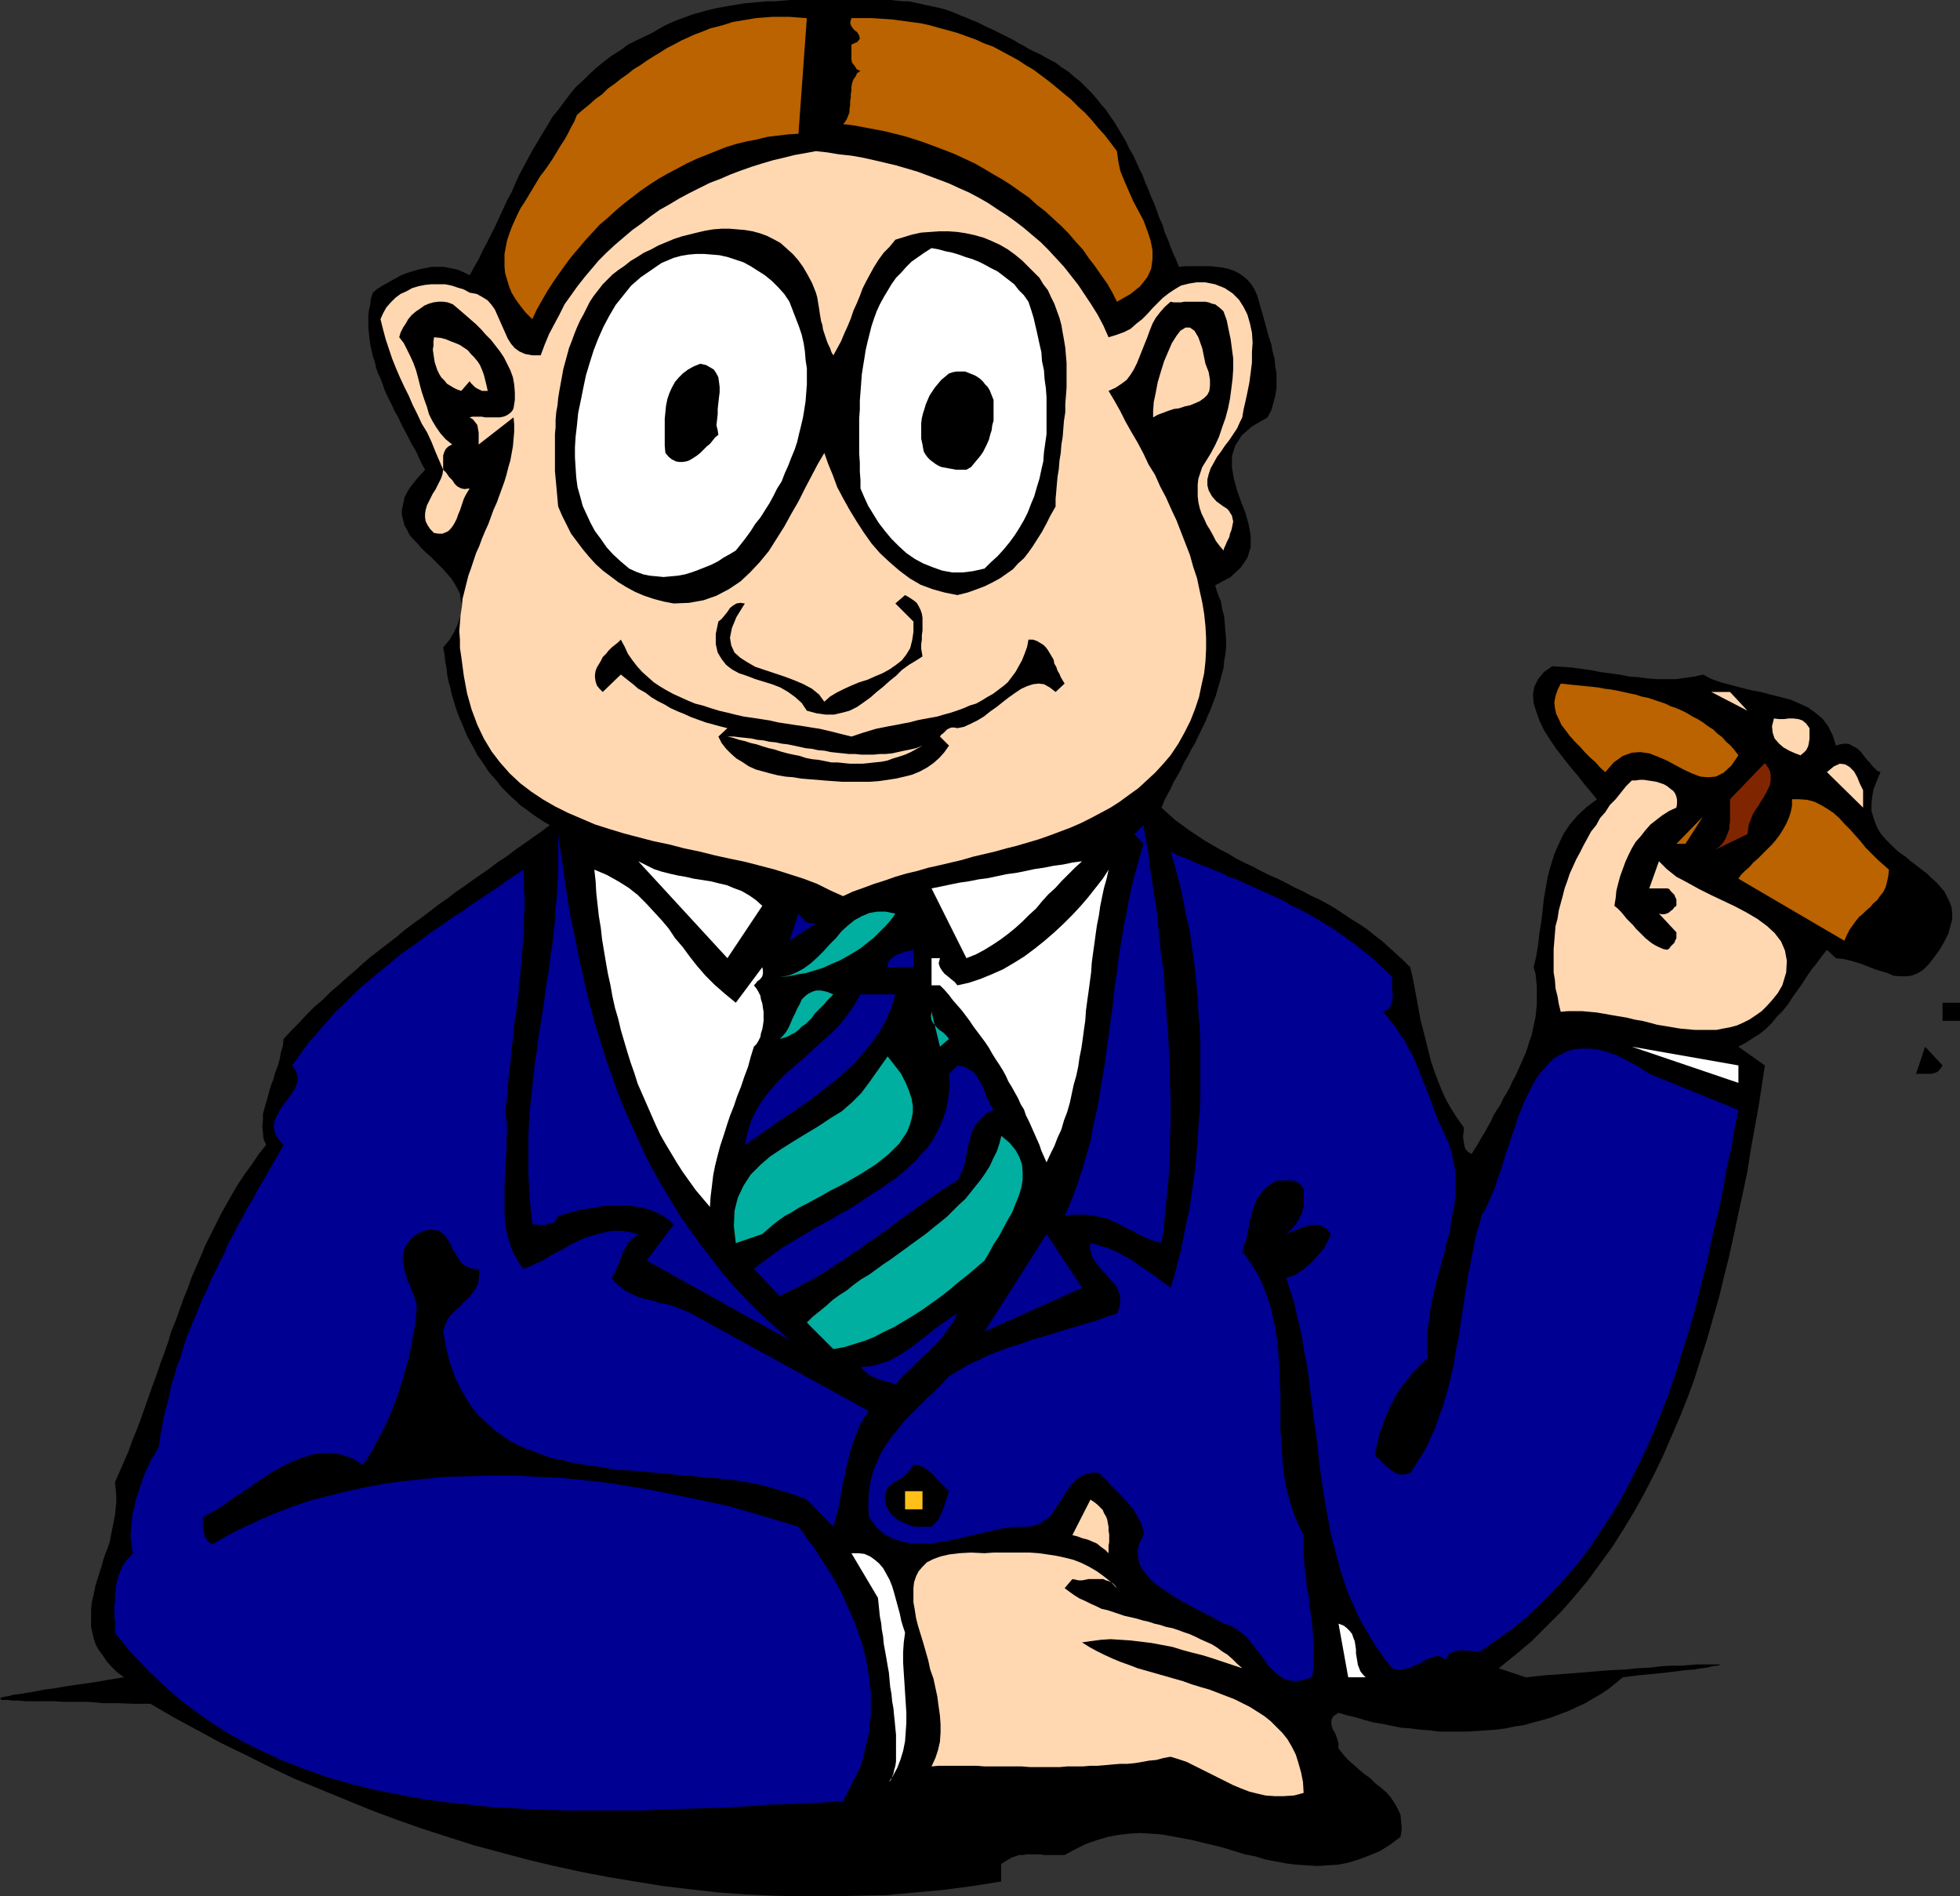 <?xml version="1.0" encoding="UTF-8" standalone="no"?>
<svg
   version="1.0"
   width="129.724mm"
   height="125.49mm"
   id="svg50"
   sodipodi:docname="Man with Cigar.wmf"
   xmlns:inkscape="http://www.inkscape.org/namespaces/inkscape"
   xmlns:sodipodi="http://sodipodi.sourceforge.net/DTD/sodipodi-0.dtd"
   xmlns="http://www.w3.org/2000/svg"
   xmlns:svg="http://www.w3.org/2000/svg">
  <rect width="100%" height="100%" fill="#333333" stroke="none"/>
  <sodipodi:namedview
     id="namedview50"
     pagecolor="#ffffff"
     bordercolor="#000000"
     borderopacity="0.25"
     inkscape:showpageshadow="2"
     inkscape:pageopacity="0.0"
     inkscape:pagecheckerboard="0"
     inkscape:deskcolor="#d1d1d1"
     inkscape:document-units="mm" />
  <defs
     id="defs1">
    <pattern
       id="WMFhbasepattern"
       patternUnits="userSpaceOnUse"
       width="6"
       height="6"
       x="0"
       y="0" />
  </defs>
  <path
     style="fill:#000000;fill-opacity:1;fill-rule:evenodd;stroke:none"
     d="m 264.054,15.675 1.454,1.131 1.778,1.131 1.454,1.293 1.454,1.131 1.454,1.454 1.293,1.293 1.293,1.454 1.131,1.454 1.293,1.454 0.97,1.454 1.131,1.616 0.97,1.616 0.97,1.616 0.97,1.616 0.808,1.778 0.97,1.616 0.808,1.778 0.808,1.778 0.808,1.616 0.646,1.778 0.808,1.778 0.646,1.778 0.808,1.778 0.646,1.778 0.646,1.778 0.808,1.778 0.485,1.778 0.808,1.778 0.646,1.778 0.646,1.616 0.808,1.778 0.646,1.616 1.616,-0.162 h 1.616 1.616 1.616 1.454 l 1.454,0.162 1.454,0.162 1.454,0.323 1.454,0.485 1.293,0.646 1.131,0.808 0.97,0.808 0.97,1.131 0.808,1.293 0.646,1.454 0.485,1.616 0.485,1.778 0.485,1.616 0.485,1.778 0.485,1.778 0.485,1.778 0.646,1.939 0.323,1.778 0.485,1.778 0.162,1.778 0.323,1.939 v 1.778 1.939 l -0.323,1.939 -0.485,1.778 -0.485,1.778 -0.97,1.778 -3.878,2.262 -2.586,2.262 -1.616,2.586 -0.808,2.586 v 2.747 l 0.485,2.909 0.808,2.909 0.97,2.747 1.131,2.909 0.808,2.909 0.485,2.747 v 2.909 l -0.808,2.586 -1.616,2.424 -2.586,2.424 -3.878,2.101 0.646,2.101 0.808,1.939 0.323,1.939 0.485,1.778 0.162,1.939 0.162,1.939 0.162,1.778 v 1.778 l -0.162,1.939 -0.323,1.778 -0.162,1.778 -0.485,1.778 -0.485,1.778 -0.485,1.616 -0.485,1.778 -0.646,1.616 -0.646,1.778 -0.808,1.778 -0.646,1.616 -0.808,1.616 -0.808,1.616 -0.808,1.778 -0.97,1.616 -0.808,1.616 -0.97,1.616 -0.808,1.778 -0.808,1.454 -0.97,1.616 -0.808,1.778 -0.808,1.454 -0.808,1.616 -0.646,1.616 1.778,1.616 1.616,1.454 1.778,1.293 1.778,1.293 1.939,1.293 1.939,1.293 1.939,1.131 1.939,1.131 1.939,0.97 2.101,1.293 1.939,0.97 2.101,0.97 2.101,1.131 1.939,0.97 2.262,0.97 1.939,0.97 2.101,1.131 2.101,0.97 2.101,1.131 2.101,0.97 2.101,1.131 1.939,1.131 1.939,1.293 1.939,1.293 2.101,1.293 1.939,1.293 1.778,1.454 1.939,1.454 1.778,1.616 1.778,1.616 1.778,1.616 1.778,1.778 0.646,2.747 0.485,2.586 0.485,2.586 0.485,2.586 0.485,2.747 0.646,2.424 0.646,2.586 0.646,2.586 0.646,2.586 0.808,2.424 0.97,2.586 0.97,2.424 1.131,2.424 1.293,2.262 1.454,2.262 1.616,2.262 v 0.808 l -0.162,0.97 v 0.97 l 0.162,0.97 0.162,0.97 0.323,0.808 0.646,0.646 0.808,0.485 0.808,-1.293 0.808,-1.293 0.808,-1.454 0.808,-1.293 0.808,-1.454 0.808,-1.454 0.646,-1.454 0.808,-1.293 0.97,-1.454 0.646,-1.454 0.808,-1.293 0.808,-1.454 0.646,-1.454 0.808,-1.454 0.646,-1.454 0.646,-1.454 0.646,-1.454 0.646,-1.454 0.485,-1.454 0.485,-1.616 0.485,-1.293 0.323,-1.616 0.323,-1.454 0.323,-1.454 0.162,-1.616 0.162,-1.454 v -1.616 -1.454 -1.616 l -0.162,-1.454 -0.162,-1.616 -0.485,-1.616 0.646,-2.747 0.485,-2.909 0.323,-2.909 0.485,-2.909 0.323,-2.909 0.323,-2.909 0.485,-2.747 0.485,-2.747 0.808,-2.909 0.808,-2.586 1.131,-2.586 1.131,-2.424 1.616,-2.424 1.939,-2.262 2.262,-2.101 2.586,-1.939 -1.454,-1.778 -1.778,-2.101 -1.616,-2.101 -1.778,-2.101 -1.778,-2.262 -1.778,-2.262 -1.616,-2.424 -1.454,-2.262 -1.131,-2.424 -0.808,-2.262 -0.646,-2.101 -0.162,-2.101 0.323,-1.939 0.97,-1.939 1.454,-1.778 2.101,-1.454 2.424,0.162 2.424,0.162 2.262,0.323 2.424,0.323 2.424,0.485 2.424,0.323 2.424,0.323 2.424,0.485 2.424,0.162 2.262,0.323 2.424,0.162 h 2.262 2.262 l 2.424,-0.323 2.262,-0.323 2.101,-0.485 2.262,1.131 2.262,0.808 2.424,0.646 2.424,0.646 2.586,0.646 2.586,0.485 2.424,0.646 2.586,0.646 2.424,0.646 2.262,0.97 2.101,0.97 1.778,1.293 1.778,1.454 1.454,1.939 1.131,2.262 0.808,2.586 0.97,-0.323 0.97,-0.162 h 0.808 l 0.808,0.162 0.646,0.485 0.808,0.323 0.646,0.485 0.646,0.646 0.485,0.646 0.485,0.646 0.646,0.808 0.646,0.646 0.485,0.646 0.646,0.646 0.646,0.646 0.808,0.323 -0.97,2.262 -0.808,2.101 -0.323,1.939 -0.162,1.778 v 1.616 l 0.485,1.616 0.485,1.454 0.646,1.454 0.808,1.293 1.131,1.293 1.131,1.131 1.131,1.131 1.293,1.131 1.454,0.97 1.293,1.131 1.293,0.97 1.454,1.131 1.293,0.97 1.131,1.131 1.293,1.131 0.97,1.131 0.97,1.131 0.646,1.293 0.646,1.293 0.485,1.293 0.162,1.616 v 1.454 l -0.485,1.778 -0.485,1.778 -0.97,1.939 -1.131,1.939 -1.616,2.262 -1.293,1.616 -1.293,1.293 -1.293,0.808 -1.616,0.646 -1.454,0.162 h -1.454 l -1.616,-0.162 -1.454,-0.646 -1.616,-0.485 -1.616,-0.485 -1.616,-0.646 -1.616,-0.646 -1.616,-0.485 -1.616,-0.485 -1.616,-0.323 -1.616,-0.162 -2.262,-2.101 -1.293,1.616 -1.293,1.778 -1.293,1.616 -1.131,1.616 -1.131,1.778 -1.131,1.616 -1.293,1.778 -1.131,1.778 -1.293,1.616 -1.454,1.454 -1.293,1.616 -1.454,1.454 -1.616,1.293 -1.778,1.131 -1.778,1.131 -1.778,0.97 6.626,4.686 -0.808,5.333 -0.808,5.171 -0.97,5.333 -0.97,5.333 -0.808,5.333 -1.131,5.333 -1.131,5.171 -1.131,5.333 -1.131,5.171 -1.293,5.171 -1.293,5.333 -1.454,5.01 -1.454,5.171 -1.616,5.01 -1.616,5.171 -1.778,4.848 -1.939,4.848 -2.101,4.848 -2.101,4.848 -2.262,4.686 -2.424,4.686 -2.424,4.363 -2.747,4.525 -2.747,4.363 -3.07,4.202 -3.07,4.202 -3.232,3.878 -3.394,3.878 -3.717,3.717 -3.717,3.717 -4.04,3.394 -4.202,3.394 6.787,2.262 4.525,-0.485 4.363,-0.323 4.363,-0.323 3.878,-0.323 3.878,-0.323 3.555,-0.162 3.232,-0.323 3.232,-0.162 2.747,-0.323 2.586,-0.162 h 2.424 l 2.101,-0.162 1.939,-0.162 h 1.616 1.293 1.131 0.808 0.485 0.323 v 0.162 l -0.485,0.162 h -0.485 l -0.97,0.162 -1.293,0.323 -1.454,0.162 -1.778,0.323 -2.101,0.162 -2.586,0.323 -2.747,0.323 -3.232,0.323 -3.394,0.323 -3.717,0.485 -1.778,1.454 -1.778,1.454 -1.939,1.293 -1.939,1.131 -1.939,1.131 -2.101,0.97 -2.101,0.97 -2.101,0.808 -2.101,0.808 -2.262,0.646 -2.424,0.646 -2.262,0.646 -2.262,0.323 -2.262,0.485 -2.424,0.323 -2.424,0.162 -2.262,0.162 -2.424,0.162 h -2.424 -2.424 -2.424 l -2.262,-0.323 -2.424,-0.162 -2.424,-0.323 -2.262,-0.162 -2.424,-0.485 -2.262,-0.485 -2.101,-0.323 -2.424,-0.646 -2.101,-0.646 -2.101,-0.485 -2.262,-0.646 -1.293,0.808 -0.485,0.97 v 1.131 l 0.323,1.131 0.646,1.131 0.485,1.293 0.323,1.131 v 1.293 l 1.131,1.454 1.131,1.293 1.293,1.131 1.454,1.293 1.293,1.131 1.616,1.131 1.293,1.293 1.454,1.131 1.293,1.131 1.131,1.293 0.97,1.454 0.808,1.454 0.646,1.454 0.162,1.778 0.162,1.778 -0.323,1.939 -2.586,1.939 -2.586,1.616 -2.747,1.131 -2.586,0.97 -2.586,0.808 -2.586,0.485 -2.586,0.162 -2.586,0.162 -2.586,-0.162 -2.586,-0.162 -2.586,-0.323 -2.586,-0.485 -2.586,-0.485 -2.586,-0.808 -2.586,-0.485 -2.586,-0.808 -2.586,-0.808 -2.586,-0.646 -2.747,-0.646 -2.586,-0.646 -2.586,-0.485 -2.586,-0.485 -2.747,-0.485 -2.586,-0.162 -2.586,-0.162 -2.747,0.162 -2.747,0.323 -2.586,0.485 -2.747,0.808 -2.747,0.97 -2.586,1.293 -2.747,1.454 h -1.131 -0.97 -0.97 -0.97 -1.131 l -0.97,-0.162 h -0.97 -1.131 -1.131 l -0.97,0.162 h -0.97 l -0.97,0.323 -0.97,0.323 -0.808,0.485 -0.808,0.485 -0.97,0.646 v 4.363 l -7.11,1.131 -7.272,0.97 -7.11,0.646 -7.11,0.646 -7.11,0.162 -7.11,0.162 h -7.11 l -6.949,-0.162 -6.949,-0.323 -6.949,-0.485 -7.11,-0.808 -6.787,-0.808 -6.949,-1.131 -6.787,-1.131 -6.787,-1.293 -6.626,-1.454 -6.787,-1.616 -6.626,-1.778 -6.626,-1.778 -6.626,-2.101 -6.464,-2.101 -6.464,-2.262 -6.464,-2.424 -6.302,-2.586 -6.302,-2.586 -6.302,-2.586 -6.141,-2.909 -6.141,-3.07 -5.979,-2.909 -5.979,-3.232 -5.979,-3.232 -5.818,-3.394 h -4.202 l -4.04,-0.162 h -3.717 l -3.555,-0.323 h -3.232 -2.909 l -2.747,-0.162 H 10.666 8.403 6.464 l -1.778,-0.162 H 3.232 l -1.131,-0.162 H 1.293 0.485 L 0.162,425.006 0,424.844 l 0.162,-0.162 0.323,-0.162 0.808,-0.162 0.97,-0.162 1.131,-0.323 1.454,-0.162 1.939,-0.323 1.939,-0.323 2.424,-0.485 2.586,-0.323 2.747,-0.485 3.232,-0.485 3.555,-0.485 3.717,-0.646 4.04,-0.646 -1.778,-1.293 -1.454,-1.454 -1.131,-1.293 -0.97,-1.454 -0.97,-1.293 -0.808,-1.454 -0.485,-1.454 -0.323,-1.454 -0.323,-1.454 v -1.454 -1.454 -1.454 l 0.162,-1.616 0.323,-1.454 0.323,-1.454 0.323,-1.616 0.485,-1.454 0.485,-1.616 0.485,-1.454 0.485,-1.778 0.485,-1.454 0.646,-1.616 0.485,-1.454 0.323,-1.778 0.323,-1.616 0.323,-1.616 0.323,-1.616 0.162,-1.616 0.162,-1.616 v -1.616 l -0.162,-1.778 -0.162,-1.616 1.131,-2.586 1.131,-2.586 1.131,-2.586 0.97,-2.747 1.131,-2.747 0.97,-2.586 0.97,-2.747 0.97,-2.747 0.97,-2.747 0.97,-2.586 0.97,-2.909 0.97,-2.586 0.97,-2.747 0.808,-2.747 1.131,-2.747 0.97,-2.747 0.97,-2.747 1.131,-2.747 0.97,-2.747 1.131,-2.586 1.131,-2.586 1.131,-2.747 1.293,-2.586 1.293,-2.586 1.293,-2.586 1.454,-2.586 1.454,-2.586 1.454,-2.424 1.616,-2.424 1.778,-2.424 1.616,-2.424 1.939,-2.424 -0.646,-1.454 -0.162,-1.616 -0.162,-1.454 0.162,-1.616 v -1.616 l 0.485,-1.778 0.485,-1.616 0.485,-1.778 0.485,-1.778 0.646,-1.616 0.485,-1.778 0.646,-1.616 0.485,-1.778 0.323,-1.778 0.485,-1.616 0.162,-1.616 1.939,-2.101 1.939,-1.939 1.939,-2.101 1.939,-1.939 2.101,-1.778 1.939,-1.939 2.101,-1.778 1.939,-1.778 2.101,-1.778 1.939,-1.778 2.101,-1.778 2.101,-1.616 2.101,-1.616 2.101,-1.616 2.101,-1.778 1.939,-1.454 2.262,-1.616 2.101,-1.616 2.101,-1.616 2.101,-1.454 2.101,-1.616 2.101,-1.454 2.262,-1.616 2.101,-1.454 2.101,-1.454 2.101,-1.616 2.262,-1.454 2.101,-1.616 2.101,-1.454 2.262,-1.616 2.101,-1.454 2.101,-1.616 -1.454,-0.808 -1.454,-0.97 -1.454,-0.97 -1.454,-1.131 -1.454,-0.97 -1.131,-1.131 -1.293,-1.131 -1.131,-1.131 -1.293,-1.293 -0.97,-1.293 -1.131,-1.293 -1.131,-1.293 -0.808,-1.293 -0.97,-1.454 -0.97,-1.293 -0.808,-1.616 -0.808,-1.454 -0.808,-1.454 -0.646,-1.454 -0.646,-1.616 -0.646,-1.454 -0.646,-1.616 -0.485,-1.454 -0.485,-1.616 -0.485,-1.616 -0.323,-1.616 -0.485,-1.616 -0.323,-1.778 -0.162,-1.616 -0.323,-1.616 -0.162,-1.616 -0.323,-1.778 1.616,-1.939 1.131,-1.939 0.808,-1.778 0.646,-1.778 0.485,-1.616 v -1.454 l -0.323,-1.454 -0.162,-1.454 -0.646,-1.293 -0.646,-1.131 -0.808,-1.293 -0.97,-1.131 -1.131,-1.293 -0.97,-0.97 -1.131,-1.131 -1.131,-1.131 -1.131,-0.97 -1.131,-1.131 -0.97,-1.131 -1.131,-1.131 -0.808,-0.97 -0.646,-1.293 -0.646,-1.131 -0.323,-1.293 -0.323,-1.293 v -1.293 l 0.323,-1.454 0.323,-1.616 0.808,-1.616 1.131,-1.616 1.454,-1.778 1.778,-1.939 -0.646,-1.131 -0.646,-1.293 -0.646,-1.454 -0.646,-1.293 -0.808,-1.293 -0.646,-1.293 -0.646,-1.293 -0.808,-1.454 -0.646,-1.293 -0.646,-1.454 -0.808,-1.293 -0.646,-1.454 -0.646,-1.293 -0.646,-1.293 -0.646,-1.454 -0.485,-1.454 -0.485,-1.293 -0.646,-1.293 -0.485,-1.454 -0.323,-1.454 -0.485,-1.454 -0.323,-1.454 -0.323,-1.454 -0.162,-1.293 -0.162,-1.454 -0.162,-1.454 v -1.454 -1.454 l 0.162,-1.454 0.323,-1.454 0.162,-1.454 0.485,-1.454 1.131,-0.97 1.293,-0.808 1.454,-0.808 1.454,-0.808 1.454,-0.808 1.454,-0.646 1.616,-0.485 1.616,-0.485 1.616,-0.323 1.616,-0.323 h 1.454 1.616 l 1.616,0.323 1.616,0.323 1.616,0.646 1.616,0.808 1.131,-2.101 1.131,-1.939 0.97,-2.101 1.131,-2.101 0.97,-1.939 1.131,-2.262 0.97,-2.101 0.97,-2.101 0.97,-2.101 1.131,-2.101 0.97,-2.262 0.97,-2.101 1.131,-2.101 1.131,-2.101 1.131,-2.101 1.293,-2.101 1.131,-1.939 1.293,-2.101 1.131,-1.939 1.454,-1.778 1.454,-1.939 1.454,-1.939 1.454,-1.778 1.778,-1.616 1.616,-1.616 1.778,-1.616 1.778,-1.454 2.101,-1.616 2.101,-1.293 1.939,-1.454 2.262,-1.131 2.424,-1.131 1.616,-0.808 1.616,-0.97 1.454,-0.808 1.778,-0.808 1.616,-0.646 1.778,-0.646 1.778,-0.646 1.778,-0.485 1.778,-0.485 1.939,-0.485 1.778,-0.323 1.778,-0.323 1.939,-0.323 1.939,-0.323 1.939,-0.162 1.939,-0.162 1.778,-0.162 h 1.939 L 195.859,0.162 197.798,0 h 1.939 1.778 1.939 1.939 1.778 1.939 1.778 1.778 1.778 1.778 1.778 1.616 1.616 1.616 l 1.454,0.162 1.616,0.162 h 1.454 l 1.454,0.323 1.454,0.323 1.454,0.323 1.616,0.323 1.454,0.323 1.293,0.323 1.454,0.485 1.293,0.485 1.454,0.646 1.293,0.485 1.454,0.646 1.293,0.485 1.293,0.646 1.293,0.646 1.454,0.646 1.293,0.646 1.293,0.646 1.293,0.646 1.293,0.646 1.293,0.808 1.293,0.646 1.293,0.808 1.293,0.646 1.454,0.646 1.131,0.646 1.454,0.808 z"
     id="path1" />
  <path
     style="fill:#ba6300;fill-opacity:1;fill-rule:evenodd;stroke:none"
     d="m 199.737,33.451 -2.586,0.162 -2.747,0.323 -2.586,0.323 -2.586,0.646 -2.586,0.485 -2.586,0.646 -2.586,0.808 -2.424,0.97 -2.424,0.97 -2.424,0.97 -2.424,1.131 -2.424,1.293 -2.424,1.293 -2.262,1.293 -2.262,1.454 -2.101,1.454 -2.101,1.616 -2.101,1.616 -2.101,1.778 -1.939,1.778 -2.101,1.778 -1.778,1.939 -1.778,1.939 -1.778,2.101 -1.778,2.101 -1.454,1.939 -1.616,2.262 -1.454,2.101 -1.454,2.262 -1.293,2.262 -1.293,2.262 -1.131,2.424 -1.616,-1.616 -1.293,-1.616 -1.293,-1.778 -0.97,-1.616 -0.646,-1.616 -0.485,-1.616 -0.485,-1.616 -0.162,-1.616 v -1.778 -1.454 l 0.323,-1.778 0.323,-1.616 0.485,-1.454 0.646,-1.778 0.646,-1.454 0.808,-1.778 0.808,-1.616 0.97,-1.454 0.97,-1.616 0.97,-1.616 0.97,-1.616 0.97,-1.616 1.131,-1.454 1.131,-1.616 0.97,-1.454 0.97,-1.616 0.97,-1.616 0.97,-1.454 0.808,-1.454 0.808,-1.616 0.808,-1.454 0.646,-1.616 1.454,-1.293 1.616,-1.293 1.616,-1.454 1.616,-1.131 1.454,-1.454 1.616,-1.131 1.616,-1.293 1.616,-1.131 1.616,-1.293 1.616,-0.97 1.616,-1.131 1.778,-1.131 1.616,-0.97 1.778,-1.131 1.616,-0.808 1.778,-0.97 1.778,-0.808 1.778,-0.808 1.778,-0.646 1.939,-0.808 1.939,-0.485 1.778,-0.485 1.939,-0.646 1.939,-0.323 1.939,-0.323 1.939,-0.323 2.101,-0.162 1.939,-0.162 h 2.101 2.262 l 2.101,0.162 2.262,0.162 z"
     id="path2" />
  <path
     style="fill:#ba6300;fill-opacity:1;fill-rule:evenodd;stroke:none"
     d="m 279.406,37.814 0.323,2.424 0.485,2.424 0.97,2.424 1.131,2.586 1.131,2.586 1.293,2.424 1.293,2.424 0.97,2.586 0.808,2.424 0.485,2.424 v 2.262 l -0.323,2.424 -0.97,2.101 -1.778,2.262 -2.424,1.939 -3.394,1.939 -1.131,-2.262 -1.293,-2.262 -1.616,-2.262 -1.454,-2.101 -1.616,-2.101 -1.454,-2.101 -1.778,-1.939 -1.778,-2.101 -1.778,-1.778 -1.939,-1.778 -2.101,-1.939 -2.101,-1.616 -1.939,-1.778 -2.101,-1.454 -2.262,-1.616 -2.262,-1.454 -2.262,-1.293 -2.424,-1.454 -2.262,-1.293 -2.424,-1.131 -2.424,-1.131 -2.424,-0.97 -2.586,-0.97 -2.586,-0.97 -2.424,-0.808 -2.586,-0.808 -2.586,-0.646 -2.586,-0.646 -2.586,-0.485 -2.586,-0.485 -2.586,-0.485 -2.586,-0.323 0.485,-0.485 0.485,-0.808 0.323,-0.808 0.323,-0.808 v -0.808 l 0.162,-0.97 v -0.97 l 0.162,-0.97 v -0.808 l 0.162,-0.97 v -0.97 l 0.162,-0.808 0.323,-0.97 0.485,-0.646 0.485,-0.97 0.808,-0.485 -0.97,-0.485 -0.485,-0.808 -0.646,-0.808 -0.162,-0.808 V 13.898 12.928 11.958 11.15 l 1.454,-0.646 0.646,-0.808 -0.162,-0.808 -0.485,-0.808 -0.808,-0.646 -0.646,-0.808 -0.323,-0.97 0.323,-1.131 h 2.424 2.586 l 2.586,0.162 2.424,0.162 2.424,0.323 2.424,0.323 2.424,0.323 2.262,0.485 2.262,0.646 2.424,0.646 2.262,0.646 2.262,0.808 2.262,0.808 2.101,0.97 2.262,0.808 2.101,1.131 2.101,1.131 2.101,1.131 1.939,1.293 1.939,1.131 1.939,1.454 1.939,1.454 1.778,1.454 1.939,1.616 1.778,1.454 1.778,1.778 1.778,1.616 1.616,1.778 1.616,1.939 1.616,1.778 1.616,2.101 z"
     id="path3" />
  <path
     style="fill:#ffd8b2;fill-opacity:1;fill-rule:evenodd;stroke:none"
     d="m 277.305,84.355 2.101,-0.646 1.778,-0.646 1.616,-0.808 1.454,-1.293 1.454,-1.131 1.293,-1.293 1.293,-1.454 1.293,-1.293 1.293,-1.293 1.454,-1.131 1.454,-0.97 1.616,-0.97 1.939,-0.485 1.939,-0.323 h 2.262 l 2.424,0.485 2.424,0.97 1.939,1.293 1.616,1.616 1.131,1.778 0.97,1.939 0.646,2.262 0.485,2.262 0.162,2.424 -0.162,2.424 v 2.586 l -0.323,2.586 -0.323,2.424 -0.485,2.424 -0.485,2.262 -0.485,2.101 -0.323,1.939 -0.646,1.293 -0.646,1.454 -0.97,1.454 -0.97,1.454 -1.131,1.454 -0.97,1.454 -0.97,1.293 -0.808,1.454 -0.808,1.454 -0.485,1.454 -0.323,1.293 v 1.454 l 0.323,1.293 0.808,1.454 1.131,1.293 1.778,1.293 0.808,0.485 0.485,0.485 0.485,0.808 0.323,0.485 0.162,0.808 0.162,0.646 -0.162,0.808 -0.162,0.808 -0.162,0.646 -0.323,0.808 -0.162,0.808 -0.323,0.646 -0.323,0.646 -0.323,0.808 -0.323,0.646 -0.162,0.646 -0.97,-1.131 -0.97,-1.293 -0.646,-1.293 -0.808,-1.454 -0.808,-1.293 -0.646,-1.454 -0.646,-1.293 -0.485,-1.454 -0.323,-1.454 -0.162,-1.454 v -1.454 -1.454 l 0.162,-1.454 0.485,-1.454 0.485,-1.454 0.808,-1.293 1.293,-2.101 1.131,-2.101 0.97,-2.101 0.808,-2.424 0.808,-2.262 0.646,-2.424 0.485,-2.424 0.323,-2.424 0.323,-2.586 0.162,-2.424 v -2.586 l -0.323,-2.424 -0.323,-2.424 -0.485,-2.262 -0.485,-2.424 -0.808,-2.262 -0.646,-0.646 -0.808,-0.646 -0.646,-0.485 -0.808,-0.162 -0.808,-0.323 -0.808,-0.162 h -0.808 -0.808 -0.97 -0.808 -0.97 -0.97 l -0.808,0.162 h -0.97 -0.808 l -0.808,-0.162 -1.454,1.293 -1.131,1.293 -1.131,1.454 -0.808,1.454 -0.646,1.616 -0.646,1.778 -0.646,1.616 -0.646,1.616 -0.646,1.616 -0.646,1.616 -0.808,1.616 -0.808,1.293 -0.97,1.293 -1.293,0.97 -1.454,0.97 -1.778,0.808 1.454,2.424 1.454,2.586 1.293,2.586 1.454,2.586 1.616,2.747 1.454,2.747 1.293,2.747 1.616,2.586 1.293,2.909 1.454,2.747 1.293,2.909 1.293,2.747 1.131,2.909 1.131,2.909 1.131,2.909 0.808,2.909 0.97,2.909 0.646,3.07 0.646,2.909 0.485,2.909 0.323,3.07 0.162,2.909 v 2.909 l -0.162,3.07 -0.323,2.909 -0.646,2.909 -0.646,3.07 -0.97,2.909 -1.131,2.909 -1.454,2.909 -1.616,2.909 -1.939,2.909 -1.939,2.262 -1.939,2.101 -2.101,1.939 -2.101,1.939 -2.262,1.616 -2.424,1.778 -2.262,1.454 -2.424,1.293 -2.424,1.293 -2.586,1.293 -2.586,1.131 -2.586,0.97 -2.586,0.97 -2.747,0.97 -2.747,0.808 -2.747,0.808 -2.586,0.646 -2.909,0.808 -2.747,0.646 -2.747,0.646 -2.747,0.808 -2.747,0.646 -2.747,0.646 -2.909,0.646 -2.747,0.808 -2.747,0.646 -2.747,0.808 -2.747,0.97 -2.586,0.808 -2.586,0.97 -2.747,0.97 -2.424,1.131 -3.232,-1.454 -3.232,-1.616 -3.394,-1.293 -3.555,-1.131 -3.555,-1.131 -3.717,-0.97 -3.717,-0.97 -3.878,-0.808 -3.717,-0.808 -3.878,-0.97 -3.878,-0.808 -3.717,-0.97 -3.878,-0.808 -3.717,-0.97 -3.717,-0.97 -3.717,-1.131 -3.555,-1.131 -3.394,-1.454 -3.394,-1.454 -3.232,-1.616 -3.07,-1.778 -2.909,-1.939 -2.747,-2.101 -2.586,-2.424 -2.424,-2.747 -2.101,-2.747 -1.939,-3.232 -1.616,-3.394 -1.454,-3.878 -1.131,-4.04 -0.808,-4.363 -0.646,-4.848 -0.323,-2.101 v -2.101 l -0.162,-2.101 0.162,-2.101 0.162,-1.939 0.323,-2.101 0.162,-1.939 0.485,-1.939 0.485,-1.939 0.485,-1.939 0.646,-1.778 0.646,-1.939 0.646,-1.939 0.808,-1.778 0.646,-1.778 0.808,-1.939 0.808,-1.778 0.646,-1.778 0.646,-1.778 0.808,-1.778 0.646,-1.778 0.646,-1.778 0.646,-1.778 0.485,-1.616 0.485,-1.939 0.485,-1.616 0.323,-1.778 0.323,-1.778 0.162,-1.778 0.162,-1.939 v -1.778 l -0.162,-1.778 -8.726,6.787 v -0.97 -0.97 -0.97 l -0.162,-0.97 -0.162,-0.97 -0.485,-0.646 -0.646,-0.808 -0.808,-0.485 0.646,-0.162 h 0.808 0.808 0.808 l 0.808,0.162 h 0.808 0.646 0.808 0.808 0.646 l 0.808,-0.162 0.485,-0.162 0.646,-0.323 0.646,-0.485 0.485,-0.485 0.323,-0.646 0.323,-2.101 v -1.939 l -0.162,-1.939 -0.323,-1.778 -0.646,-1.778 -0.808,-1.616 -0.808,-1.616 -0.97,-1.454 -1.131,-1.454 -1.131,-1.454 -1.293,-1.293 -1.131,-1.293 -1.293,-1.293 -1.293,-1.131 -1.293,-1.131 -1.131,-0.97 -1.131,-0.97 -0.97,-0.808 -1.293,-0.485 -1.131,-0.162 h -1.131 l -1.293,0.162 -1.131,0.323 -1.131,0.485 -1.131,0.808 -0.97,0.646 -1.131,0.97 -0.808,0.97 -0.646,1.131 -0.646,0.97 -0.646,1.293 -0.323,1.131 1.131,1.454 0.808,1.616 0.808,1.616 0.808,1.778 0.646,1.778 0.485,1.778 0.485,1.939 0.485,1.778 0.646,1.939 0.646,1.778 0.485,1.778 0.808,1.616 0.97,1.616 1.131,1.616 1.293,1.454 1.616,1.293 -0.97,0.485 -0.646,0.646 -0.323,0.646 -0.323,0.97 v 0.97 0.97 0.97 0.646 l 0.808,0.808 0.646,0.97 0.808,0.808 0.646,0.97 0.646,0.646 0.97,0.485 0.808,0.162 1.293,-0.162 -0.485,0.808 -0.485,0.808 -0.485,0.97 -0.323,0.97 -0.323,0.97 -0.323,0.97 -0.485,1.131 -0.323,0.97 -0.485,0.97 -0.485,0.808 -0.485,0.646 -0.646,0.646 -0.646,0.323 -0.808,0.323 h -0.97 l -1.131,-0.162 -0.97,-0.97 -0.646,-0.97 -0.485,-0.97 -0.162,-0.97 v -0.97 l 0.162,-0.97 0.323,-1.131 0.485,-0.97 0.485,-0.97 0.485,-0.97 0.646,-0.97 0.485,-0.97 0.485,-0.97 0.485,-0.97 0.323,-0.97 0.162,-1.131 -0.97,-2.262 -0.97,-2.262 -0.97,-2.424 -1.131,-2.424 -1.293,-2.101 -1.131,-2.424 -1.131,-2.262 -0.97,-2.262 -1.131,-2.262 -1.131,-2.424 -0.97,-2.262 -0.97,-2.424 -0.808,-2.424 -0.808,-2.424 -0.646,-2.424 -0.646,-2.586 0.646,-1.454 0.808,-1.454 1.131,-1.293 1.131,-1.131 1.293,-0.97 1.454,-0.646 1.454,-0.808 1.616,-0.485 1.616,-0.323 1.616,-0.162 h 1.778 1.616 l 1.616,0.323 1.454,0.485 1.616,0.485 1.454,0.808 1.778,0.323 1.454,0.808 1.293,0.808 0.97,1.131 0.808,1.131 0.646,1.454 0.646,1.454 0.646,1.454 0.646,1.454 0.646,1.454 0.808,1.293 0.97,1.131 1.131,0.808 1.454,0.646 1.778,0.323 h 2.101 l 0.97,-2.586 1.131,-2.747 1.293,-2.424 1.293,-2.424 1.293,-2.586 1.616,-2.262 1.616,-2.262 1.778,-2.262 1.778,-2.101 1.778,-2.101 1.939,-1.939 2.101,-1.939 2.262,-1.939 2.101,-1.778 2.262,-1.616 2.262,-1.778 2.262,-1.616 2.586,-1.454 2.424,-1.454 2.424,-1.293 2.586,-1.293 2.586,-1.293 2.586,-0.97 2.586,-1.131 2.586,-0.97 2.747,-0.97 2.586,-0.808 2.747,-0.808 2.747,-0.646 2.586,-0.646 2.747,-0.485 2.586,-0.485 2.909,0.323 2.909,0.485 3.07,0.323 2.747,0.485 2.909,0.646 2.747,0.646 2.747,0.646 2.747,0.808 2.747,0.808 2.586,0.97 2.586,0.97 2.586,0.97 2.424,1.131 2.586,1.131 2.424,1.293 2.262,1.293 2.424,1.616 2.262,1.454 2.262,1.616 2.101,1.616 2.101,1.778 2.101,1.778 1.939,1.939 1.939,2.101 1.939,2.101 1.778,2.262 1.778,2.262 1.616,2.424 1.616,2.424 1.616,2.586 1.454,2.747 z"
     id="path4" />
  <path
     style="fill:#000000;fill-opacity:1;fill-rule:evenodd;stroke:none"
     d="m 204.101,73.204 0.323,1.131 0.162,0.97 0.162,0.97 0.162,0.97 0.162,1.131 0.162,0.97 0.162,0.97 0.323,0.97 0.162,1.131 0.323,0.97 0.323,0.97 0.323,0.97 0.323,0.808 0.485,0.97 0.323,0.97 0.485,0.808 0.97,-1.778 0.97,-1.778 0.808,-1.939 0.808,-1.778 0.808,-1.939 0.646,-1.939 0.808,-1.778 0.808,-1.939 0.646,-1.778 0.97,-1.939 0.97,-1.778 0.97,-1.778 1.131,-1.778 1.293,-1.778 1.454,-1.454 1.454,-1.778 2.101,-0.646 2.101,-0.646 2.262,-0.485 2.262,-0.162 2.262,-0.162 h 2.262 l 2.262,0.162 2.101,0.323 2.262,0.485 2.262,0.646 1.939,0.808 2.101,0.97 1.939,1.131 1.778,1.293 1.778,1.454 1.616,1.616 1.454,1.454 1.293,1.293 0.97,1.616 1.131,1.454 0.808,1.778 0.808,1.616 0.646,1.778 0.646,1.778 0.485,1.778 0.323,1.939 0.323,1.778 0.323,1.939 0.162,1.939 0.162,1.939 v 2.101 2.101 1.939 l -0.162,2.101 -0.162,1.939 v 2.101 l -0.323,2.101 -0.162,1.939 -0.162,2.101 -0.323,1.939 -0.162,2.101 -0.323,1.939 -0.162,2.101 -0.323,1.939 -0.162,1.778 -0.162,1.939 -0.162,1.778 v 1.939 l -1.293,2.262 -0.97,1.939 -1.131,2.101 -1.131,1.778 -1.131,1.778 -1.131,1.616 -1.131,1.454 -1.454,1.293 -1.293,1.454 -1.616,1.131 -1.616,1.131 -1.778,0.97 -1.939,0.97 -2.101,0.808 -2.262,0.808 -2.586,0.646 -3.232,-0.646 -2.909,-0.808 -3.07,-1.131 -2.747,-1.616 -2.586,-1.939 -2.424,-2.101 -2.424,-2.262 -2.101,-2.424 -1.939,-2.747 -1.778,-2.747 -1.778,-2.909 -1.616,-2.909 -1.454,-2.747 -1.131,-3.07 -1.131,-2.747 -0.97,-2.747 -1.616,2.747 -1.616,3.07 -1.616,3.07 -1.616,3.232 -1.778,3.07 -1.778,3.232 -1.939,3.07 -1.939,3.07 -2.262,2.747 -2.424,2.586 -2.424,2.262 -2.909,1.939 -3.07,1.616 -3.232,1.131 -3.555,0.646 -3.878,0.162 -2.586,-0.485 -2.424,-0.646 -2.424,-0.808 -2.262,-0.97 -2.101,-1.131 -2.101,-1.293 -1.939,-1.454 -1.939,-1.454 -1.778,-1.616 -1.616,-1.778 -1.616,-1.939 -1.454,-1.939 -1.454,-1.939 -1.131,-2.262 -1.131,-2.262 -0.97,-2.262 -0.162,-1.778 -0.162,-1.778 -0.162,-1.778 -0.162,-1.778 -0.162,-1.778 v -1.778 -1.778 -1.939 -1.778 -1.939 l 0.162,-1.778 v -1.778 l 0.162,-1.939 0.323,-1.778 0.162,-1.778 0.323,-1.939 0.323,-1.778 0.323,-1.778 0.323,-1.778 0.485,-1.778 0.485,-1.778 0.485,-1.778 0.646,-1.616 0.646,-1.778 0.646,-1.616 0.808,-1.778 0.808,-1.454 0.808,-1.616 0.808,-1.616 0.97,-1.454 1.131,-1.454 1.131,-1.454 1.131,-1.131 1.293,-1.293 1.454,-1.131 1.454,-0.97 1.616,-1.293 1.616,-0.97 1.778,-1.131 1.778,-0.808 1.778,-0.97 1.939,-0.808 1.939,-0.808 1.939,-0.646 1.939,-0.485 1.939,-0.485 2.101,-0.485 1.939,-0.323 2.101,-0.162 h 1.939 l 1.939,0.162 1.939,0.162 1.939,0.323 1.778,0.485 1.778,0.646 1.616,0.808 1.778,0.97 1.454,1.293 1.616,1.454 1.293,1.454 1.293,1.778 1.131,1.939 1.131,2.101 z"
     id="path5" />
  <path
     style="fill:#ffffff;fill-opacity:1;fill-rule:evenodd;stroke:none"
     d="m 197.475,75.467 0.808,2.101 0.808,2.101 0.808,2.101 0.646,1.939 0.485,2.101 0.323,2.101 0.162,2.101 0.323,2.101 v 2.101 1.939 l -0.162,2.101 -0.162,2.101 -0.323,2.101 -0.323,1.939 -0.485,2.101 -0.485,1.939 -0.485,2.101 -0.646,1.939 -0.808,1.939 -0.808,2.101 -0.808,1.778 -0.808,2.101 -1.131,1.778 -0.97,1.939 -0.97,1.778 -1.131,1.778 -1.131,1.778 -1.293,1.616 -1.131,1.778 -1.293,1.778 -1.131,1.454 -1.293,1.616 -1.616,0.97 -1.454,0.808 -1.454,0.97 -1.616,0.808 -1.616,0.646 -1.616,0.646 -1.778,0.646 -1.616,0.485 -1.778,0.323 -1.778,0.162 -1.778,0.162 -1.616,-0.162 -1.778,-0.162 -1.616,-0.323 -1.778,-0.646 -1.778,-0.808 -2.101,-1.778 -1.939,-1.778 -1.616,-1.778 -1.454,-2.101 -1.454,-1.939 -1.131,-2.101 -0.97,-2.101 -0.97,-2.101 -0.646,-2.424 -0.646,-2.262 -0.323,-2.424 -0.162,-2.424 -0.162,-2.586 v -2.586 l 0.162,-2.586 0.323,-2.747 0.323,-3.232 0.646,-3.07 0.646,-3.232 0.646,-3.07 0.97,-3.232 0.97,-3.07 1.131,-2.909 1.293,-2.909 1.454,-2.747 1.616,-2.747 1.939,-2.424 1.939,-2.424 2.424,-2.101 2.586,-1.778 2.586,-1.778 3.07,-1.293 1.778,-0.485 1.939,-0.323 1.939,-0.162 h 1.939 l 1.939,0.162 1.939,0.162 2.101,0.485 1.939,0.646 1.939,0.646 1.778,0.97 1.778,1.131 1.778,1.131 1.778,1.454 1.616,1.616 1.454,1.616 z"
     id="path6" />
  <path
     style="fill:#ffffff;fill-opacity:1;fill-rule:evenodd;stroke:none"
     d="m 257.267,75.467 0.646,1.939 0.646,2.101 0.485,2.101 0.485,2.101 0.485,2.262 0.485,2.101 0.162,2.262 0.485,2.262 0.162,2.262 0.323,2.262 0.162,2.262 v 2.262 2.424 2.262 2.262 l -0.323,2.262 -0.323,2.262 -0.162,2.262 -0.485,2.101 -0.485,2.262 -0.646,2.101 -0.646,2.262 -0.808,1.939 -0.808,2.101 -0.97,1.939 -1.131,1.939 -1.131,1.778 -1.293,1.778 -1.454,1.778 -1.616,1.778 -1.616,1.454 -1.616,1.616 -2.909,0.646 -2.586,0.323 h -2.586 l -2.586,-0.485 -2.262,-0.808 -2.424,-0.97 -2.101,-1.131 -2.101,-1.454 -1.939,-1.778 -1.778,-1.778 -1.616,-1.939 -1.616,-2.101 -1.293,-2.101 -1.293,-2.101 -0.97,-2.101 -0.97,-2.262 v -2.101 l -0.162,-2.101 v -2.262 l -0.162,-2.262 v -2.262 -2.101 -2.262 -2.101 l 0.162,-2.262 v -2.262 l 0.162,-2.101 0.162,-2.101 0.162,-2.262 0.323,-2.101 0.323,-1.939 0.323,-2.101 0.485,-2.101 0.485,-1.939 0.485,-1.939 0.646,-1.939 0.646,-1.778 0.808,-1.778 0.97,-1.778 0.97,-1.616 0.97,-1.616 1.131,-1.616 1.293,-1.293 1.293,-1.454 1.293,-1.293 1.616,-1.131 1.616,-1.131 1.778,-1.131 1.778,0.323 1.778,0.485 1.616,0.323 1.616,0.485 1.778,0.646 1.616,0.485 1.616,0.646 1.616,0.808 1.454,0.808 1.616,0.808 1.293,0.97 1.454,1.131 1.454,1.131 1.131,1.454 1.293,1.293 z"
     id="path7" />
  <path
     style="fill:#ffd8b2;fill-opacity:1;fill-rule:evenodd;stroke:none"
     d="m 301.545,90.98 0.808,2.101 0.323,1.939 v 1.454 l -0.162,1.293 -0.485,0.97 -0.808,0.808 -1.131,0.808 -1.131,0.485 -1.131,0.485 -1.454,0.323 -1.454,0.485 -1.293,0.162 -1.454,0.485 -1.293,0.485 -1.293,0.485 -1.131,0.646 v -1.616 l 0.162,-2.262 0.485,-2.262 0.485,-2.586 0.808,-2.747 0.808,-2.586 0.97,-2.262 0.97,-2.262 1.131,-1.778 0.97,-1.293 1.293,-0.808 h 1.131 l 1.131,0.808 0.97,1.616 0.97,2.747 z"
     id="path8" />
  <path
     style="fill:#ffd8b2;fill-opacity:1;fill-rule:evenodd;stroke:none"
     d="m 122.008,97.768 h -0.808 -0.646 l -0.646,-0.323 -0.646,-0.323 -0.485,-0.323 -0.485,-0.485 -0.485,-0.485 -0.323,-0.485 -2.101,2.424 -0.97,-0.323 -0.97,-0.485 -0.808,-0.485 -0.808,-0.485 -0.646,-0.808 -0.808,-0.808 -0.485,-0.808 -0.485,-0.97 -0.323,-0.97 -0.323,-0.97 -0.162,-0.97 -0.162,-1.131 -0.162,-1.131 0.162,-0.97 v -1.131 l 0.162,-0.97 1.616,0.162 1.293,0.323 1.131,0.485 1.293,0.485 1.131,0.485 0.97,0.646 0.97,0.646 0.808,0.97 0.808,0.808 0.808,0.97 0.646,0.97 0.485,1.131 0.485,1.293 0.323,1.293 0.323,1.293 z"
     id="path9" />
  <path
     style="fill:#000000;fill-opacity:1;fill-rule:evenodd;stroke:none"
     d="m 179.699,108.756 -0.808,0.646 -0.646,0.808 -0.646,0.808 -0.808,0.646 -0.808,0.808 -0.808,0.808 -0.808,0.646 -0.97,0.646 -0.808,0.485 -0.808,0.323 -0.97,0.162 h -0.97 l -0.808,-0.162 -0.97,-0.485 -0.808,-0.646 -0.808,-0.97 -0.162,-1.778 v -1.616 -1.778 -1.778 -1.616 l 0.162,-1.616 0.162,-1.616 0.323,-1.616 0.485,-1.454 0.646,-1.454 0.808,-1.454 0.97,-1.131 0.97,-0.97 1.293,-0.97 1.454,-0.808 1.616,-0.646 1.454,0.323 1.131,0.646 0.808,0.485 0.646,0.97 0.485,0.97 0.162,1.131 0.162,1.293 v 1.293 l -0.162,1.293 -0.162,1.454 -0.162,1.454 v 1.293 l -0.162,1.454 -0.162,1.293 0.323,1.293 z"
     id="path10" />
  <path
     style="fill:#000000;fill-opacity:1;fill-rule:evenodd;stroke:none"
     d="m 248.541,100.03 v 1.293 1.293 1.293 1.293 l -0.323,1.131 -0.162,1.293 -0.323,0.97 -0.323,1.293 -0.485,1.131 -0.485,0.97 -0.485,0.97 -0.646,0.97 -0.808,0.97 -0.808,0.97 -0.808,0.97 -1.131,0.646 h -0.808 -0.808 -0.97 l -0.808,-0.162 -0.97,-0.162 -0.808,-0.162 -0.97,-0.162 -0.808,-0.323 -0.808,-0.485 -0.646,-0.485 -0.646,-0.485 -0.646,-0.646 -0.485,-0.646 -0.485,-0.808 -0.162,-0.808 -0.162,-0.97 -0.323,-1.454 v -1.293 -1.293 -1.293 l 0.162,-1.293 0.323,-1.293 0.323,-0.97 0.323,-1.131 0.485,-1.131 0.485,-1.131 0.646,-0.97 0.646,-0.97 0.808,-0.97 0.808,-0.97 0.97,-0.808 0.97,-0.808 0.97,-0.323 0.97,-0.162 h 1.131 0.97 l 0.808,0.323 0.808,0.323 0.808,0.323 0.808,0.485 0.646,0.485 0.646,0.646 0.485,0.646 0.646,0.646 0.485,0.808 0.323,0.808 0.323,0.808 z"
     id="path11" />
  <path
     style="fill:#000000;fill-opacity:1;fill-rule:evenodd;stroke:none"
     d="m 230.765,164.185 -1.778,1.131 -1.616,0.97 -1.778,1.293 -1.454,1.454 -1.616,1.293 -1.616,1.454 -1.616,1.293 -1.454,1.293 -1.778,1.293 -1.616,1.131 -1.939,0.97 -1.778,0.485 -2.101,0.485 h -2.101 l -2.262,-0.323 -2.424,-0.646 -1.293,-1.939 -1.616,-1.454 -1.778,-1.293 -1.939,-1.131 -2.101,-0.808 -2.101,-0.646 -2.101,-0.646 -2.101,-0.808 -1.939,-0.646 -1.778,-0.97 -1.454,-1.131 -1.131,-1.454 -0.97,-1.616 -0.485,-2.101 v -2.586 l 0.646,-3.07 0.808,-0.646 0.808,-0.97 0.646,-0.808 0.646,-0.97 0.808,-0.646 0.808,-0.485 0.97,-0.162 1.131,0.162 -2.101,3.394 -1.131,2.747 -0.485,2.424 0.323,1.939 0.808,1.778 1.454,1.293 1.778,1.131 1.939,1.131 2.424,0.808 2.424,0.808 2.424,0.808 2.586,0.97 2.262,0.97 2.101,1.131 1.778,1.454 1.293,1.778 1.454,-1.293 1.616,-0.97 1.939,-0.97 1.778,-0.808 1.939,-0.808 2.101,-0.646 1.778,-0.808 1.939,-0.808 1.778,-0.97 1.616,-1.131 1.454,-1.131 1.131,-1.454 0.97,-1.616 0.485,-1.939 0.323,-2.101 v -2.586 l -4.525,-4.525 2.424,-2.101 1.131,0.646 0.97,0.646 0.808,0.646 0.485,0.808 0.485,0.97 0.323,0.97 0.162,0.97 v 0.97 1.131 1.131 l -0.162,1.131 v 1.131 l -0.162,1.131 v 1.131 l 0.162,0.97 z"
     id="path12" />
  <path
     style="fill:#000000;fill-opacity:1;fill-rule:evenodd;stroke:none"
     d="m 212.989,184.223 1.454,-0.485 1.454,-0.485 1.616,-0.485 1.616,-0.485 1.616,-0.323 1.616,-0.323 1.778,-0.323 1.616,-0.323 1.778,-0.323 1.778,-0.485 1.616,-0.323 1.778,-0.323 1.778,-0.323 1.616,-0.485 1.778,-0.485 1.454,-0.485 1.778,-0.646 1.454,-0.646 1.616,-0.485 1.454,-0.808 1.293,-0.808 1.454,-0.808 1.293,-0.97 1.293,-0.97 1.131,-0.97 0.97,-1.293 0.97,-1.293 0.808,-1.454 0.808,-1.454 0.646,-1.616 0.646,-1.778 0.323,-1.778 h 1.131 l 0.97,0.323 0.808,0.485 0.808,0.485 0.646,0.646 0.485,0.646 0.485,0.808 0.485,0.808 0.485,0.808 0.162,0.97 0.485,0.808 0.323,0.97 0.485,0.808 0.323,0.808 0.485,0.808 0.485,0.808 -2.262,2.101 -1.454,-1.131 -1.454,-0.808 -1.293,-0.162 -1.454,0.162 -1.454,0.485 -1.454,0.646 -1.454,0.97 -1.616,1.131 -1.454,1.131 -1.616,1.293 -1.616,1.131 -1.616,1.293 -1.616,0.97 -1.616,0.808 -1.778,0.808 -1.616,0.323 -0.808,-0.162 h -0.646 l -0.485,0.162 -0.646,0.323 -0.485,0.485 -0.485,0.485 -0.485,0.323 -0.323,0.485 2.262,2.262 -1.131,1.616 -1.293,1.454 -1.454,1.293 -1.616,1.131 -1.778,0.97 -1.939,0.808 -1.939,0.485 -2.101,0.485 -2.101,0.323 -2.262,0.323 -2.262,0.162 h -2.262 -2.262 -2.262 l -2.262,-0.162 -2.262,-0.162 -1.778,-0.162 -2.101,-0.162 -1.939,-0.162 -1.939,-0.323 -1.939,-0.162 -1.939,-0.323 -1.939,-0.485 -1.778,-0.485 -1.778,-0.485 -1.778,-0.808 -1.454,-0.97 -1.616,-0.97 -1.293,-1.131 -1.293,-1.293 -1.131,-1.454 -0.808,-1.616 2.262,-2.101 -1.939,-0.485 -1.778,-0.485 -1.778,-0.485 -1.778,-0.646 -1.778,-0.646 -1.778,-0.808 -1.616,-0.646 -1.778,-0.808 -1.616,-0.97 -1.616,-0.808 -1.616,-0.97 -1.454,-1.131 -1.778,-0.97 -1.293,-1.131 -1.454,-1.131 -1.616,-1.293 -4.525,4.363 -0.808,-0.808 -0.646,-0.808 -0.323,-0.97 -0.162,-0.97 v -0.808 l 0.162,-0.97 0.323,-0.808 0.485,-0.808 0.485,-0.808 0.485,-0.97 0.808,-0.808 0.646,-0.808 0.808,-0.808 0.808,-0.646 0.808,-0.646 0.646,-0.646 0.97,1.778 0.808,1.778 1.131,1.616 1.131,1.454 1.293,1.454 1.454,1.293 1.454,1.293 1.454,0.97 1.616,0.97 1.778,0.97 1.778,0.808 1.778,0.808 1.939,0.808 1.939,0.485 1.939,0.646 2.101,0.646 2.101,0.485 1.939,0.485 2.101,0.485 2.262,0.323 2.101,0.323 2.101,0.323 2.101,0.485 2.101,0.323 2.101,0.323 2.262,0.323 1.939,0.323 2.101,0.323 2.101,0.485 1.939,0.485 1.939,0.485 z"
     id="path13" />
  <path
     style="fill:#ba6300;fill-opacity:1;fill-rule:evenodd;stroke:none"
     d="m 434.865,188.91 -1.778,2.586 -1.939,1.778 -1.939,0.97 -1.939,0.162 -1.939,-0.162 -2.101,-0.808 -2.101,-0.97 -2.101,-1.131 -2.101,-1.131 -2.262,-0.97 -2.101,-0.808 -2.262,-0.323 -2.101,0.162 -2.262,0.808 -2.262,1.616 -2.101,2.424 -1.293,-1.131 -1.131,-1.293 -1.454,-1.293 -1.293,-1.293 -1.131,-1.293 -1.293,-1.293 -1.293,-1.454 -0.97,-1.293 -1.131,-1.454 -0.646,-1.454 -0.646,-1.293 -0.323,-1.454 -0.162,-1.454 0.323,-1.616 0.485,-1.454 0.808,-1.616 1.616,0.162 1.454,0.162 1.616,0.162 1.616,0.162 1.616,0.162 1.454,0.162 1.616,0.323 1.454,0.162 1.778,0.323 1.454,0.323 1.454,0.323 1.616,0.323 1.454,0.485 1.616,0.323 1.454,0.485 1.454,0.485 1.454,0.485 1.293,0.646 1.454,0.485 1.454,0.646 1.293,0.646 1.293,0.808 1.293,0.646 1.293,0.808 1.293,0.97 1.293,0.808 0.97,0.97 1.293,0.97 0.97,1.131 1.131,0.97 0.97,1.131 z"
     id="path14" />
  <path
     style="fill:#ffd8b2;fill-opacity:1;fill-rule:evenodd;stroke:none"
     d="m 437.128,177.759 -9.05,-4.686 h 4.686 z"
     id="path15" />
  <path
     style="fill:#ffd8b2;fill-opacity:1;fill-rule:evenodd;stroke:none"
     d="m 452.641,182.122 v 0.808 0.808 1.131 l -0.162,0.97 -0.162,0.808 -0.485,0.97 -0.646,0.646 -0.808,0.646 -1.293,-0.485 -1.454,-0.646 -1.454,-0.808 -1.131,-0.97 -1.131,-1.293 -0.485,-1.454 -0.162,-1.616 0.485,-1.939 1.293,0.162 h 1.131 l 1.293,-0.162 h 1.131 l 1.293,0.162 0.97,0.323 0.97,0.808 z"
     id="path16" />
  <path
     style="fill:#ffd8b2;fill-opacity:1;fill-rule:evenodd;stroke:none"
     d="m 230.765,186.486 -1.454,0.808 -1.454,0.808 -1.454,0.646 -1.454,0.485 -1.616,0.485 -1.293,0.485 -1.616,0.323 -1.616,0.162 -1.454,0.162 -1.616,0.162 h -1.454 -1.616 l -1.616,-0.162 -1.616,-0.162 h -1.454 l -1.616,-0.323 -1.616,-0.323 -1.616,-0.162 -1.616,-0.323 -1.454,-0.485 -1.616,-0.323 -1.454,-0.323 -1.778,-0.485 -1.454,-0.485 -1.454,-0.323 -1.616,-0.485 -1.454,-0.485 -1.454,-0.323 -1.454,-0.485 -1.454,-0.323 -1.454,-0.485 -1.454,-0.323 h 1.616 l 1.293,0.162 1.616,0.162 1.454,0.162 1.454,0.323 1.616,0.162 1.454,0.323 1.616,0.162 1.454,0.323 1.454,0.162 1.616,0.323 1.454,0.323 1.454,0.323 1.616,0.162 1.454,0.323 1.778,0.162 1.454,0.323 1.454,0.162 1.616,0.162 1.454,0.162 h 1.616 l 1.454,0.162 h 1.616 1.454 l 1.616,-0.162 h 1.454 l 1.616,-0.162 1.454,-0.323 1.454,-0.323 1.616,-0.323 1.454,-0.323 z"
     id="path17" />
  <path
     style="fill:#7f2600;fill-opacity:1;fill-rule:evenodd;stroke:none"
     d="m 437.128,208.625 -9.05,4.363 0.97,-0.485 0.97,-0.646 0.646,-0.646 0.485,-0.646 0.485,-0.808 0.323,-0.808 0.323,-0.808 0.323,-0.808 v -0.97 l 0.162,-0.808 v -0.97 -0.97 -0.97 -0.808 -0.97 -0.97 l 8.726,-9.05 0.808,1.131 0.485,0.97 0.162,0.97 v 1.131 l -0.162,1.131 -0.485,1.131 -0.485,0.97 -0.646,1.131 -0.646,0.97 -0.646,1.131 -0.808,1.131 -0.646,1.131 -0.485,1.293 -0.485,1.131 -0.162,1.293 z"
     id="path18" />
  <path
     style="fill:#ffd8b2;fill-opacity:1;fill-rule:evenodd;stroke:none"
     d="m 466.054,197.636 v 4.363 l -9.05,-8.888 1.778,-1.454 1.454,-0.646 1.293,0.162 1.131,0.646 1.131,1.131 0.808,1.454 0.646,1.616 z"
     id="path19" />
  <path
     style="fill:#ffd8b2;fill-opacity:1;fill-rule:evenodd;stroke:none"
     d="m 419.352,201.999 -1.778,0.808 -1.778,1.131 -1.454,1.131 -1.454,1.131 -1.293,1.454 -1.131,1.454 -1.293,1.454 -0.97,1.616 -0.808,1.616 -0.808,1.778 -0.646,1.778 -0.646,1.778 -0.485,1.778 -0.485,1.939 -0.162,1.778 -0.323,1.939 0.808,0.646 0.808,0.808 0.808,0.97 0.646,0.808 0.808,0.808 0.808,0.808 0.646,0.808 0.808,0.808 0.808,0.808 0.808,0.808 0.808,0.646 0.808,0.646 0.808,0.485 0.97,0.485 1.131,0.485 0.97,0.162 0.485,-0.323 0.323,-0.485 0.485,-0.485 0.485,-0.485 0.162,-0.485 0.323,-0.646 v -0.646 -0.808 l -4.363,-4.686 0.646,0.162 h 0.646 l 0.646,-0.162 0.646,-0.323 0.323,-0.323 0.485,-0.323 0.485,-0.646 0.485,-0.323 v -0.808 -0.808 l -0.323,-0.646 -0.162,-0.485 -0.485,-0.485 -0.485,-0.485 -0.323,-0.485 -0.485,-0.162 h -4.525 l 2.424,-6.787 1.939,1.939 2.424,1.939 2.747,1.454 2.909,1.616 2.909,1.454 3.07,1.454 3.07,1.454 2.747,1.454 2.747,1.616 2.424,1.778 1.939,1.778 1.616,2.101 0.97,2.262 0.485,2.586 -0.162,2.909 -0.97,3.232 -1.131,1.939 -1.293,1.616 -1.454,1.616 -1.293,1.293 -1.616,1.131 -1.454,0.97 -1.616,0.808 -1.454,0.646 -1.778,0.485 -1.778,0.323 -1.616,0.323 h -1.778 -1.939 -1.778 l -1.778,-0.162 -1.778,-0.162 -1.939,-0.323 -1.939,-0.323 -1.939,-0.323 -1.778,-0.485 -1.939,-0.485 -1.939,-0.323 -1.939,-0.485 -1.939,-0.323 -1.939,-0.323 -1.778,-0.323 -1.939,-0.323 -1.778,-0.162 -1.778,-0.162 h -1.778 -1.778 l -1.778,0.162 -0.485,-1.939 -0.323,-1.939 -0.485,-1.939 -0.162,-2.101 -0.323,-1.939 v -1.939 -1.939 -1.939 l 0.162,-1.939 0.162,-1.939 0.162,-1.939 0.485,-1.778 0.323,-2.101 0.485,-1.778 0.485,-1.778 0.485,-1.939 0.646,-1.778 0.646,-1.939 0.808,-1.778 0.808,-1.778 0.97,-1.778 0.808,-1.616 0.97,-1.778 0.97,-1.778 1.293,-1.616 0.97,-1.778 1.293,-1.454 1.131,-1.778 1.454,-1.454 1.293,-1.616 1.293,-1.616 1.454,-1.454 h 0.97 l 0.97,-0.162 h 1.131 l 0.97,0.162 1.131,0.162 0.97,0.162 0.97,0.323 0.97,0.323 0.808,0.485 0.808,0.646 0.646,0.485 0.485,0.646 0.323,0.808 0.162,0.808 v 0.97 z"
     id="path20" />
  <path
     style="fill:#ba6300;fill-opacity:1;fill-rule:evenodd;stroke:none"
     d="m 472.518,217.513 -0.162,1.616 -0.323,1.454 -0.323,1.293 -0.646,1.293 -0.808,0.97 -0.646,0.97 -0.97,0.808 -0.808,0.97 -0.97,0.808 -0.808,0.808 -0.97,0.808 -0.808,0.97 -0.808,1.131 -0.808,1.131 -0.646,1.293 -0.646,1.454 -26.502,-15.514 0.646,-0.97 0.97,-0.97 1.131,-0.97 0.97,-1.131 1.131,-0.97 1.131,-1.131 1.131,-1.131 1.293,-1.293 0.97,-1.131 0.97,-1.293 0.808,-1.293 0.808,-1.454 0.646,-1.454 0.485,-1.454 0.323,-1.616 v -1.616 h 1.939 l 1.939,0.162 1.778,0.485 1.616,0.808 1.616,0.97 1.454,0.97 1.454,1.293 1.293,1.454 1.454,1.454 1.293,1.454 1.293,1.454 1.293,1.616 1.454,1.454 1.454,1.454 1.454,1.293 z"
     id="path21" />
  <path
     style="fill:#ba6300;fill-opacity:1;fill-rule:evenodd;stroke:none"
     d="m 419.352,211.049 6.626,-6.787 -4.363,6.787 z"
     id="path22" />
  <path
     style="fill:#000093;fill-opacity:1;fill-rule:evenodd;stroke:none"
     d="m 290.556,310.917 -1.616,-0.485 -1.454,-0.485 -1.454,-0.646 -1.454,-0.646 -1.293,-0.808 -1.454,-0.646 -1.454,-0.808 -1.293,-0.646 -1.454,-0.646 -1.454,-0.485 -1.454,-0.323 -1.616,-0.323 -1.616,-0.162 h -1.616 -1.778 l -1.778,0.323 1.131,-2.586 1.131,-2.747 0.97,-2.747 0.97,-2.909 0.808,-2.747 0.808,-2.747 0.808,-2.909 0.485,-2.909 0.646,-2.909 0.646,-2.909 0.485,-3.07 0.485,-2.909 0.485,-2.909 0.485,-3.07 0.323,-2.909 0.485,-2.909 0.323,-3.07 0.485,-3.07 0.323,-3.07 0.323,-2.909 0.485,-2.909 0.323,-3.07 0.485,-3.07 0.485,-2.909 0.485,-2.909 0.646,-3.07 0.485,-2.909 0.646,-2.909 0.646,-2.747 0.808,-2.909 0.808,-2.909 0.808,-2.747 -2.262,-2.424 2.262,-2.262 0.485,3.07 0.646,3.232 0.323,3.07 0.485,3.232 0.485,3.232 0.485,3.232 0.485,3.07 0.323,3.394 0.323,3.07 0.323,3.394 0.485,3.232 0.323,3.232 0.162,3.232 0.323,3.232 0.162,3.394 0.323,3.232 0.162,3.394 0.162,3.232 0.162,3.232 v 3.394 l 0.162,3.232 v 3.394 3.394 l -0.162,3.232 v 3.232 l -0.162,3.394 -0.162,3.394 -0.323,3.232 -0.323,3.394 -0.323,3.232 -0.323,3.394 z"
     id="path23" />
  <path
     style="fill:#000093;fill-opacity:1;fill-rule:evenodd;stroke:none"
     d="m 197.475,335.157 -35.714,-19.877 6.787,-9.05 -1.293,-1.131 -1.616,-1.131 -1.616,-0.808 -1.616,-0.646 -1.778,-0.485 -1.939,-0.323 -1.939,-0.162 h -2.101 -1.939 l -2.101,0.162 -1.939,0.323 -1.939,0.323 -1.939,0.323 -1.939,0.485 -1.616,0.485 -1.616,0.485 -0.485,0.97 -0.646,0.646 -0.808,0.323 -0.808,0.162 -0.97,0.162 h -0.97 l -0.97,-0.162 h -0.808 l -0.323,-3.232 -0.323,-3.232 -0.162,-3.232 -0.162,-3.232 v -3.07 -3.07 -3.232 l 0.162,-3.07 0.162,-3.07 0.323,-3.07 0.323,-2.909 0.323,-3.07 0.323,-2.909 0.485,-3.07 0.323,-2.909 0.485,-2.909 0.485,-3.07 0.485,-2.909 0.323,-2.909 0.485,-3.07 0.485,-2.747 0.323,-3.07 0.485,-2.909 0.323,-3.07 0.323,-2.909 0.162,-3.07 0.323,-3.07 0.162,-3.07 0.162,-3.07 v -3.07 -3.07 -3.232 l 0.646,4.525 0.646,4.363 0.646,4.525 0.646,4.363 0.808,4.363 0.97,4.363 0.808,4.363 0.97,4.202 0.97,4.363 1.131,4.363 1.131,4.202 1.293,4.04 1.293,4.202 1.454,4.202 1.454,4.04 1.616,4.04 1.778,4.04 1.778,3.878 1.778,3.878 2.101,4.04 2.101,3.717 2.262,3.717 2.262,3.717 2.586,3.717 2.586,3.555 2.747,3.555 2.747,3.555 3.07,3.555 3.232,3.394 3.232,3.232 3.555,3.232 z"
     id="path24" />
  <path
     style="fill:#000093;fill-opacity:1;fill-rule:evenodd;stroke:none"
     d="m 348.248,244.338 v 1.131 1.131 1.293 l 0.162,1.293 -0.162,1.131 -0.323,1.131 -0.646,0.97 -1.293,0.646 1.454,1.778 1.454,1.778 1.131,1.778 1.293,1.778 0.97,1.939 1.131,1.939 0.808,1.939 0.808,1.939 0.808,2.101 0.808,1.939 0.808,2.101 0.808,2.101 0.646,1.939 0.808,2.101 0.97,1.939 0.808,1.939 0.808,1.616 0.485,1.616 0.485,1.616 0.323,1.778 0.323,1.454 0.162,1.778 v 1.616 1.778 1.616 l -0.162,1.616 -0.323,1.778 -0.323,1.616 -0.323,1.778 -0.162,1.778 -0.485,1.616 -0.485,1.778 -0.323,1.616 -0.485,1.778 -0.485,1.778 -0.485,1.778 -0.485,1.778 -0.485,1.778 -0.323,1.778 -0.485,1.778 -0.323,1.778 -0.323,1.778 -0.162,1.939 -0.323,1.778 -0.162,1.778 v 1.778 1.939 l 0.162,1.939 -1.454,1.293 -1.293,1.293 -1.293,1.293 -0.97,1.454 -1.131,1.293 -0.97,1.454 -0.97,1.454 -0.808,1.616 -0.808,1.454 -0.646,1.616 -0.646,1.616 -0.485,1.616 -0.646,1.616 -0.323,1.778 -0.485,1.778 -0.323,1.778 1.131,0.808 0.97,1.131 0.97,0.808 0.97,0.808 0.97,0.646 1.131,0.485 h 1.293 l 1.454,-0.323 1.131,-1.778 1.131,-1.778 1.131,-1.778 0.97,-1.778 0.808,-1.939 0.97,-1.939 0.646,-1.939 0.646,-1.939 0.808,-1.939 0.485,-1.939 0.646,-2.101 0.485,-1.939 0.485,-2.101 0.485,-1.939 0.323,-2.262 0.323,-1.939 0.485,-2.101 0.323,-2.101 0.323,-2.262 0.323,-1.939 0.323,-2.101 0.323,-2.262 0.323,-1.939 0.323,-2.101 0.323,-2.101 0.485,-2.101 0.323,-2.101 0.485,-2.101 0.323,-1.939 0.485,-2.101 0.646,-1.939 0.485,-2.101 0.97,-1.616 0.808,-1.778 0.808,-1.778 0.808,-1.939 0.646,-2.101 0.808,-2.101 0.646,-2.101 0.646,-2.262 0.808,-2.101 0.646,-2.262 0.808,-2.101 0.646,-2.262 0.808,-1.939 0.808,-2.101 0.97,-1.939 0.97,-1.939 0.97,-1.778 0.97,-1.454 1.293,-1.454 1.293,-1.454 1.293,-1.131 1.454,-0.808 1.616,-0.808 1.616,-0.485 1.778,-0.162 h 1.939 l 2.101,0.162 2.424,0.646 2.424,0.808 2.586,1.293 2.747,1.454 2.909,1.939 22.301,9.05 -0.97,4.686 -0.808,4.848 -1.131,4.686 -0.808,4.848 -0.97,4.848 -1.131,4.686 -1.131,4.848 -0.97,4.848 -1.293,4.848 -1.131,4.686 -1.293,4.848 -1.454,4.686 -1.454,4.686 -1.454,4.686 -1.616,4.686 -1.778,4.525 -1.778,4.525 -1.939,4.363 -2.101,4.363 -2.101,4.202 -2.262,4.202 -2.424,4.04 -2.586,3.878 -2.586,3.878 -2.747,3.717 -3.07,3.555 -3.232,3.555 -3.232,3.232 -3.394,3.232 -3.717,3.07 -3.878,2.747 -3.878,2.747 -1.131,0.162 -1.293,-0.162 h -1.131 l -1.293,-0.162 -1.293,0.162 -1.131,0.323 -0.97,0.646 -0.808,1.293 -0.646,-0.646 -0.646,-0.162 -0.646,-0.162 -0.646,0.162 -0.808,0.162 -0.646,0.323 -0.808,0.323 -0.808,0.485 -0.808,0.485 -0.97,0.323 -0.97,0.485 -0.808,0.323 -0.97,0.162 -0.97,0.162 h -0.97 l -1.131,-0.323 -1.939,-2.424 -1.939,-2.747 -1.616,-2.586 -1.616,-2.747 -1.454,-2.747 -1.293,-2.909 -1.293,-2.909 -0.97,-2.909 -0.97,-3.07 -0.808,-3.07 -0.808,-3.07 -0.808,-3.07 -0.485,-3.07 -0.646,-3.232 -0.485,-3.07 -0.485,-3.232 -0.485,-3.232 -0.323,-3.232 -0.323,-3.232 -0.485,-3.232 -0.485,-3.232 -0.323,-3.232 -0.485,-3.232 -0.323,-3.232 -0.485,-3.232 -0.646,-3.07 -0.485,-3.232 -0.646,-3.07 -0.808,-3.232 -0.646,-3.07 -0.97,-2.909 -0.97,-3.07 0.808,-0.323 0.808,-0.162 0.97,-0.485 0.808,-0.646 0.97,-0.485 0.808,-0.808 0.808,-0.646 0.808,-0.808 0.646,-0.808 0.808,-0.808 0.646,-0.808 0.646,-0.808 0.485,-0.97 0.485,-0.808 0.323,-0.808 0.323,-0.808 -0.646,-0.808 -0.485,-0.646 -0.808,-0.323 -0.485,-0.323 -0.808,-0.162 h -0.646 -0.808 l -0.808,0.162 -0.646,0.162 -0.808,0.162 -0.808,0.323 -0.646,0.323 -0.808,0.323 -0.485,0.162 -0.808,0.323 -0.646,0.323 0.646,-0.646 0.646,-0.485 0.485,-0.646 0.646,-0.646 0.323,-0.646 0.485,-0.646 0.162,-0.646 0.485,-0.646 0.162,-0.646 0.162,-0.808 0.162,-0.646 v -0.808 -0.808 -0.808 -0.808 -0.808 l -0.485,-0.97 -0.646,-0.485 -0.808,-0.646 -0.97,-0.162 h -0.97 -0.97 -0.97 -0.808 l -1.454,0.808 -1.131,0.808 -0.97,0.97 -0.808,0.97 -0.646,1.131 -0.485,0.97 -0.485,1.293 -0.323,1.131 -0.323,1.293 -0.323,1.131 -0.162,1.293 -0.323,1.131 -0.162,1.293 -0.323,1.131 -0.485,1.293 -0.323,1.131 1.454,1.939 1.293,1.939 1.293,2.101 0.97,2.101 0.808,2.101 0.808,2.262 0.646,2.101 0.485,2.262 0.485,2.262 0.323,2.262 0.323,2.262 0.162,2.262 0.162,2.424 0.162,2.262 v 2.424 l 0.162,2.262 v 2.424 2.262 2.424 2.262 l 0.162,2.262 0.162,2.424 0.162,2.262 0.162,2.262 0.323,2.262 0.323,2.262 0.485,2.101 0.646,2.262 0.646,2.101 0.808,2.101 0.97,2.101 0.97,1.939 v 2.262 2.262 l 0.162,2.262 0.162,2.101 0.323,2.101 0.162,2.262 0.485,2.101 0.162,2.262 0.323,2.101 0.323,2.262 0.162,2.101 0.162,2.262 0.162,2.262 -0.162,2.262 v 2.424 l -0.323,2.262 -2.101,0.646 -1.939,0.323 -1.616,-0.162 -1.454,-0.485 -1.293,-0.808 -1.293,-1.131 -1.131,-1.131 -0.97,-1.454 -0.97,-1.293 -1.131,-1.454 -1.131,-1.454 -1.131,-1.454 -1.293,-1.131 -1.293,-0.97 -1.616,-0.97 -1.778,-0.485 -1.616,-0.97 -1.778,-0.97 -1.939,-0.97 -1.939,-0.97 -2.262,-1.293 -2.101,-1.131 -1.939,-1.293 -1.939,-1.293 -1.778,-1.293 -1.454,-1.454 -1.293,-1.616 -0.97,-1.616 -0.323,-1.616 -0.162,-1.939 0.485,-1.778 0.97,-1.939 v -1.131 l -0.323,-0.97 -0.323,-1.131 -0.646,-0.97 -0.485,-0.97 -0.646,-1.131 -0.808,-0.97 -0.646,-0.808 -0.97,-0.97 -0.808,-0.97 -0.97,-0.97 -0.808,-0.808 -0.97,-0.97 -0.808,-0.97 -0.97,-0.808 -0.808,-0.97 -1.778,-0.162 -1.454,0.323 -1.293,0.485 -1.131,0.808 -0.97,0.97 -0.808,0.97 -0.808,1.131 -0.808,1.293 -0.808,1.293 -0.808,1.131 -0.808,1.293 -0.808,1.131 -1.131,0.97 -1.293,0.808 -1.454,0.646 -1.616,0.323 h -2.424 l -2.586,0.162 -2.747,0.485 -2.747,0.646 -2.747,0.646 -2.909,0.646 -2.586,0.646 -2.747,0.485 -2.747,0.485 h -2.586 -2.424 l -2.424,-0.485 -2.424,-0.808 -2.101,-1.131 -1.939,-1.778 -1.778,-2.424 -0.162,-3.07 0.162,-2.909 0.323,-2.586 0.646,-2.586 0.97,-2.424 0.97,-2.262 1.293,-2.101 1.454,-2.101 1.616,-1.939 1.616,-2.101 1.778,-1.778 1.778,-1.778 1.939,-1.939 1.939,-1.778 1.939,-1.939 1.778,-1.939 2.424,-1.454 2.424,-1.454 2.586,-1.131 2.586,-1.293 2.586,-0.97 2.586,-0.97 2.747,-0.808 2.586,-0.97 2.747,-0.808 2.747,-0.808 2.586,-0.808 2.747,-0.808 2.747,-0.808 2.747,-0.808 2.586,-0.97 2.586,-0.808 0.646,-1.616 0.162,-1.293 v -1.293 l -0.323,-1.131 -0.485,-1.131 -0.646,-0.97 -0.808,-0.808 -0.808,-0.97 -0.808,-0.97 -0.97,-0.97 -0.646,-0.808 -0.808,-1.131 -0.646,-0.97 -0.323,-1.131 -0.323,-1.131 0.162,-1.293 1.454,0.323 1.293,0.485 1.454,0.323 1.293,0.646 1.293,0.485 1.293,0.808 1.131,0.485 1.293,0.808 1.131,0.808 1.131,0.808 1.293,0.808 1.131,0.808 1.131,0.808 1.293,0.97 1.131,0.808 1.293,0.97 0.97,-3.07 0.808,-3.232 0.808,-3.07 0.646,-3.232 0.646,-3.394 0.808,-3.394 0.485,-3.394 0.485,-3.394 0.485,-3.555 0.323,-3.394 0.323,-3.555 0.162,-3.555 0.323,-3.555 0.162,-3.555 v -3.717 -3.555 -3.555 -3.717 l -0.162,-3.394 -0.323,-3.717 -0.162,-3.394 -0.323,-3.555 -0.323,-3.555 -0.485,-3.394 -0.485,-3.555 -0.485,-3.394 -0.808,-3.232 -0.646,-3.394 -0.646,-3.232 -0.808,-3.07 -0.808,-3.07 -0.97,-3.232 1.778,0.97 1.939,0.646 1.778,0.808 1.778,0.808 1.939,0.646 1.778,0.808 1.778,0.646 1.778,0.97 1.939,0.646 1.778,0.808 1.778,0.808 1.778,0.808 1.778,0.808 1.778,0.808 1.939,0.808 1.778,0.97 1.616,0.97 1.778,0.808 1.778,0.97 1.778,0.97 1.616,0.97 1.778,1.131 1.616,0.97 1.778,1.293 1.616,1.131 1.616,1.131 1.616,1.293 1.616,1.293 1.616,1.293 1.454,1.454 1.616,1.454 z"
     id="path25" />
  <path
     style="fill:#ffffff;fill-opacity:1;fill-rule:evenodd;stroke:none"
     d="m 190.688,226.562 -8.726,13.09 -22.301,-24.24 1.939,0.97 1.939,0.97 1.939,0.646 1.939,0.485 2.101,0.485 1.939,0.323 2.101,0.485 2.101,0.323 2.101,0.323 1.939,0.485 2.101,0.485 1.939,0.808 1.778,0.646 1.939,1.131 1.616,1.131 z"
     id="path26" />
  <path
     style="fill:#ffffff;fill-opacity:1;fill-rule:evenodd;stroke:none"
     d="m 270.68,215.412 -1.778,1.616 -1.616,1.616 -1.778,1.778 -1.454,1.616 -1.778,1.616 -1.616,1.778 -1.454,1.778 -1.778,1.616 -1.616,1.616 -1.778,1.616 -1.778,1.454 -1.939,1.454 -1.939,1.293 -2.101,1.293 -2.101,1.131 -2.424,0.97 -8.726,-17.453 2.424,-0.485 2.262,-0.485 2.424,-0.485 2.262,-0.323 2.424,-0.485 2.424,-0.323 2.262,-0.485 2.262,-0.485 2.424,-0.323 2.424,-0.485 2.262,-0.485 2.262,-0.323 2.424,-0.485 2.424,-0.323 2.262,-0.485 z"
     id="path27" />
  <path
     style="fill:#000093;fill-opacity:1;fill-rule:evenodd;stroke:none"
     d="m 126.371,277.628 0.323,2.586 0.162,2.424 -0.162,2.586 v 2.747 l -0.162,2.586 -0.162,2.586 -0.162,2.747 v 2.586 2.747 2.424 l 0.162,2.586 0.485,2.424 0.646,2.262 0.808,2.262 1.131,2.101 1.454,2.101 1.616,-0.646 1.778,-0.808 1.778,-0.808 1.454,-0.97 1.778,-0.97 1.616,-0.808 1.616,-0.97 1.616,-0.808 1.778,-0.808 1.778,-0.646 1.778,-0.485 1.939,-0.485 1.939,-0.323 h 1.939 l 2.262,0.323 2.101,0.485 -0.646,0.485 -0.646,0.485 -0.646,0.646 -0.646,0.646 -0.323,0.646 -0.485,0.808 -0.323,0.646 -0.323,0.646 -0.323,0.808 -0.162,0.646 -0.323,0.808 -0.323,0.808 -0.323,0.646 -0.323,0.808 -0.485,0.808 -0.323,0.646 0.97,1.293 1.131,0.808 1.131,0.97 1.131,0.646 1.131,0.485 1.293,0.646 1.293,0.323 1.293,0.323 1.454,0.323 1.293,0.485 1.293,0.162 1.293,0.323 1.293,0.485 1.293,0.485 1.293,0.485 1.293,0.646 44.44,24.401 -1.131,1.616 -0.97,1.616 -0.808,1.778 -0.646,1.778 -0.646,1.778 -0.485,1.778 -0.485,1.778 -0.485,1.939 -0.323,1.778 -0.485,1.939 -0.323,1.939 -0.323,1.778 -0.323,1.939 -0.485,1.939 -0.485,1.778 -0.485,1.778 -6.626,-6.787 -2.909,-1.131 -3.07,-0.97 -3.232,-0.97 -3.232,-0.808 -3.394,-0.646 -3.394,-0.485 -3.394,-0.323 -3.555,-0.323 -3.555,-0.323 -3.555,-0.323 -3.555,-0.323 -3.555,-0.323 -3.555,-0.323 -3.555,-0.162 -3.555,-0.646 -3.394,-0.485 -3.394,-0.485 -3.232,-0.808 -3.232,-0.646 -2.909,-1.131 -3.07,-1.131 -2.909,-1.293 -2.586,-1.616 -2.424,-1.778 -2.262,-2.101 -2.262,-2.101 -1.939,-2.747 -1.616,-2.747 -1.616,-3.232 -1.293,-3.555 -0.97,-3.717 -0.808,-4.363 0.323,-1.131 0.323,-0.97 0.485,-0.97 0.646,-0.97 0.808,-0.808 0.808,-0.808 0.97,-0.808 0.808,-0.97 0.97,-0.808 0.808,-0.97 0.646,-0.808 0.646,-0.97 0.485,-0.97 0.162,-1.293 0.162,-1.131 -0.162,-1.293 h -1.454 l -1.293,-0.485 -0.97,-0.485 -0.808,-0.808 -0.646,-0.97 -0.646,-1.131 -0.646,-0.97 -0.485,-1.131 -0.646,-1.131 -0.646,-0.97 -0.808,-0.808 -0.808,-0.646 -0.97,-0.162 -1.293,-0.162 -1.616,0.323 -1.778,0.808 -1.131,0.97 -0.97,0.97 -0.646,1.131 -0.485,0.97 -0.162,1.131 -0.162,1.131 0.162,0.97 0.162,1.131 0.323,1.131 0.323,1.131 0.323,1.131 0.646,1.131 0.323,1.131 0.485,1.131 0.485,1.293 0.323,1.293 -0.162,2.586 -0.323,2.747 -0.485,2.586 -0.485,2.586 -0.485,2.586 -0.808,2.747 -0.646,2.424 -0.808,2.424 -0.808,2.586 -0.97,2.424 -0.97,2.424 -1.131,2.424 -1.293,2.424 -1.131,2.262 -1.454,2.424 -1.454,2.262 -2.424,-1.454 -2.586,-0.97 -2.586,-0.485 h -2.424 l -2.586,0.323 -2.586,0.808 -2.586,0.97 -2.586,1.293 -2.586,1.454 -2.424,1.616 -2.586,1.778 -2.424,1.616 -2.424,1.616 -2.424,1.778 -2.424,1.454 -2.424,1.293 v 0.97 0.97 0.97 l 0.323,0.97 0.162,0.97 0.485,0.808 0.485,0.646 0.97,0.485 3.878,-2.262 4.202,-2.101 4.202,-1.939 4.202,-1.778 4.363,-1.616 4.363,-1.454 4.525,-1.131 4.525,-1.131 4.686,-0.97 4.525,-0.808 4.848,-0.646 4.686,-0.485 4.686,-0.485 4.848,-0.162 4.848,-0.162 h 4.848 4.686 l 4.848,0.323 4.848,0.162 4.848,0.485 4.848,0.485 4.686,0.646 4.848,0.808 4.686,0.808 4.686,0.97 4.686,0.97 4.686,0.97 4.525,0.97 4.525,1.293 4.363,1.293 4.363,1.293 4.202,1.293 1.293,1.616 0.97,1.616 1.293,1.454 1.131,1.778 0.97,1.616 1.131,1.616 1.131,1.778 0.97,1.616 0.97,1.778 0.97,1.778 0.808,1.778 0.808,1.939 0.808,1.778 0.808,1.778 0.646,1.939 0.646,1.778 0.646,1.939 0.485,1.939 0.485,1.939 0.323,1.939 0.323,1.939 0.162,1.939 0.323,2.101 v 1.939 2.101 1.939 l -0.323,2.101 -0.162,2.101 -0.485,2.101 -0.485,1.939 -0.485,2.262 -0.646,2.101 -4.363,8.726 -6.141,0.323 -6.141,0.323 -6.141,0.162 -6.464,0.485 -6.141,0.323 -6.302,0.162 -6.302,0.162 -6.302,0.323 h -6.302 -6.302 -6.302 l -6.302,-0.162 -6.141,-0.323 -6.302,-0.323 -5.979,-0.646 -6.141,-0.646 -5.818,-0.808 -5.979,-1.131 -5.818,-1.131 -5.818,-1.454 -5.656,-1.616 -5.494,-1.939 -5.494,-2.101 -5.333,-2.424 -5.171,-2.586 -5.01,-2.909 -4.848,-3.232 -4.848,-3.555 -4.525,-3.878 -4.363,-4.202 -4.363,-4.525 -3.878,-4.848 v -1.293 -1.454 l -0.162,-1.293 v -1.293 -1.454 l 0.162,-1.293 v -1.293 l 0.162,-1.293 0.162,-1.454 0.323,-1.293 0.323,-1.131 0.485,-1.131 0.485,-1.131 0.808,-1.131 0.808,-0.97 0.97,-0.97 -0.323,-1.454 -0.162,-1.454 -0.162,-1.778 0.162,-1.616 0.162,-1.778 0.162,-1.616 0.485,-1.939 0.323,-1.778 0.646,-1.616 0.485,-1.778 0.646,-1.778 0.646,-1.778 0.808,-1.616 0.808,-1.778 0.97,-1.454 0.808,-1.616 0.323,-2.424 0.485,-2.586 0.485,-2.586 0.646,-2.586 0.646,-2.424 0.485,-2.586 0.808,-2.424 0.646,-2.424 0.97,-2.424 0.646,-2.262 0.808,-2.586 0.97,-2.262 0.97,-2.424 0.97,-2.262 0.97,-2.424 1.131,-2.262 0.97,-2.424 1.131,-2.262 1.131,-2.262 1.131,-2.262 0.97,-2.424 1.293,-2.262 1.131,-2.262 1.293,-2.262 1.131,-2.262 1.454,-2.262 1.131,-2.262 1.293,-2.101 1.293,-2.262 1.293,-2.262 1.293,-2.262 1.293,-2.262 -1.293,-1.454 -0.808,-1.293 -0.323,-1.454 v -1.293 l 0.485,-1.293 0.646,-1.293 0.646,-1.131 0.808,-1.131 0.97,-1.293 0.808,-1.131 0.808,-1.131 0.485,-1.293 0.323,-1.131 -0.162,-1.131 -0.323,-1.131 -0.97,-1.293 1.454,-1.939 1.454,-2.101 1.454,-1.939 1.616,-1.778 1.616,-1.939 1.616,-1.778 1.616,-1.939 1.778,-1.616 1.616,-1.616 1.778,-1.778 1.778,-1.616 1.778,-1.454 1.939,-1.616 1.778,-1.454 1.939,-1.616 1.778,-1.454 1.939,-1.454 1.939,-1.293 1.939,-1.454 1.939,-1.454 1.939,-1.293 1.939,-1.293 1.939,-1.454 1.939,-1.131 1.939,-1.454 1.939,-1.293 1.939,-1.293 1.939,-1.293 1.939,-1.293 1.778,-1.293 1.939,-1.293 1.939,-1.293 0.162,1.616 v 1.454 1.778 l 0.162,1.778 v 1.616 1.778 l -0.162,1.778 v 1.778 1.778 l -0.162,1.939 -0.162,1.778 -0.162,1.939 -0.162,1.939 -0.162,1.939 -0.162,1.939 -0.323,1.939 v 1.939 l -0.323,1.939 -0.162,1.939 -0.323,2.101 -0.323,1.939 -0.162,1.939 -0.162,1.939 -0.323,2.101 -0.162,1.939 -0.162,1.939 -0.323,1.939 -0.162,1.939 -0.162,1.939 -0.162,2.101 -0.162,1.778 z"
     id="path28" />
  <path
     style="fill:#ffffff;fill-opacity:1;fill-rule:evenodd;stroke:none"
     d="m 184.062,250.802 6.626,-8.888 0.162,0.808 v 0.808 l -0.162,0.646 -0.323,0.485 -0.485,0.485 -0.485,0.323 -0.323,0.485 -0.485,0.485 0.646,0.808 0.485,0.808 0.485,0.97 0.162,0.97 0.323,0.97 0.162,1.131 0.162,0.97 v 1.131 1.131 l -0.162,1.131 -0.162,0.97 -0.323,0.97 -0.162,0.97 -0.485,0.97 -0.485,0.808 -0.646,0.646 -0.808,2.586 -0.646,2.424 -0.97,2.586 -0.808,2.424 -0.97,2.424 -0.808,2.424 -0.97,2.424 -0.808,2.424 -0.808,2.586 -0.808,2.424 -0.646,2.424 -0.646,2.586 -0.485,2.424 -0.323,2.747 -0.323,2.586 -0.162,2.586 -1.778,-2.101 -1.778,-2.101 -1.616,-2.262 -1.616,-2.262 -1.454,-2.262 -1.454,-2.424 -1.454,-2.424 -1.293,-2.262 -1.131,-2.424 -1.131,-2.586 -1.131,-2.586 -1.131,-2.586 -1.131,-2.586 -0.808,-2.586 -0.97,-2.747 -0.808,-2.586 -0.808,-2.747 -0.808,-2.747 -0.646,-2.747 -0.808,-2.747 -0.646,-2.909 -0.485,-2.747 -0.646,-2.909 -0.485,-2.747 -0.485,-2.909 -0.485,-2.909 -0.323,-2.909 -0.485,-2.909 -0.323,-2.909 -0.323,-2.909 -0.162,-2.909 -0.323,-2.909 3.07,1.293 2.909,1.616 2.586,1.616 2.262,1.778 2.101,2.101 1.939,2.101 1.939,2.101 1.778,2.101 1.616,2.424 1.939,2.262 1.778,2.424 1.778,2.262 2.101,2.424 2.262,2.262 2.586,2.262 z"
     id="path29" />
  <path
     style="fill:#ffffff;fill-opacity:1;fill-rule:evenodd;stroke:none"
     d="m 261.792,290.717 -0.646,-1.454 -0.646,-1.454 -0.485,-1.454 -0.646,-1.454 -0.646,-1.454 -0.646,-1.454 -0.646,-1.454 -0.808,-1.616 -0.485,-1.454 -0.808,-1.293 -0.646,-1.454 -0.808,-1.454 -0.808,-1.454 -0.808,-1.293 -0.646,-1.454 -0.808,-1.454 -0.808,-1.293 -0.97,-1.454 -0.808,-1.293 -0.808,-1.454 -0.97,-1.454 -0.97,-1.293 -0.97,-1.293 -0.97,-1.293 -0.97,-1.454 -0.97,-1.293 -0.97,-1.293 -1.131,-1.293 -1.131,-1.293 -0.97,-1.293 -1.131,-1.293 -1.131,-1.131 h -2.101 v -6.787 h 2.101 l -0.323,1.293 0.323,0.97 0.485,0.808 0.646,0.808 0.808,0.646 0.97,0.808 0.808,0.646 0.646,0.808 2.909,-0.646 2.909,-0.97 2.747,-1.131 2.909,-1.293 2.747,-1.616 2.586,-1.616 2.586,-1.939 2.424,-1.939 2.424,-2.101 2.262,-2.101 2.262,-2.262 2.101,-2.262 1.939,-2.262 1.778,-2.262 1.778,-2.262 1.454,-2.262 -0.485,2.262 -0.646,2.262 -0.485,2.262 -0.485,2.424 -0.323,2.262 -0.485,2.424 -0.323,2.262 -0.323,2.424 -0.323,2.262 -0.323,2.424 -0.162,2.424 -0.323,2.424 -0.323,2.424 -0.323,2.262 -0.323,2.424 -0.162,2.424 -0.323,2.262 -0.323,2.424 -0.323,2.262 -0.485,2.424 -0.323,2.262 -0.485,2.262 -0.646,2.262 -0.485,2.262 -0.485,2.262 -0.646,2.262 -0.808,2.101 -0.646,2.262 -0.97,2.101 -0.808,2.101 -0.97,1.939 z"
     id="path30" />
  <path
     style="fill:#000093;fill-opacity:1;fill-rule:evenodd;stroke:none"
     d="m 204.101,230.925 -6.626,4.363 2.262,-6.787 0.323,0.485 0.485,0.485 0.485,0.485 0.323,0.485 0.646,0.323 0.646,0.162 h 0.646 z"
     id="path31" />
  <path
     style="fill:#00afa0;fill-opacity:1;fill-rule:evenodd;stroke:none"
     d="m 223.977,228.501 -1.131,1.616 -1.293,1.454 -1.454,1.454 -1.454,1.454 -1.616,1.293 -1.616,1.293 -1.778,1.131 -1.939,1.131 -1.778,0.97 -1.939,0.808 -2.101,0.97 -2.101,0.646 -2.101,0.646 -2.101,0.323 -2.262,0.485 -2.262,0.162 2.262,-0.323 1.939,-0.808 1.778,-0.97 1.778,-1.293 1.616,-1.454 1.616,-1.616 1.454,-1.616 1.616,-1.616 1.454,-1.778 1.616,-1.454 1.616,-1.293 1.778,-0.97 1.939,-0.808 1.939,-0.323 h 2.101 z"
     id="path32" />
  <path
     style="fill:#000093;fill-opacity:1;fill-rule:evenodd;stroke:none"
     d="m 228.502,241.914 h -6.464 v -0.97 l 0.485,-0.808 0.808,-0.646 0.808,-0.646 0.97,-0.323 1.131,-0.485 1.131,-0.162 1.131,-0.323 z"
     id="path33" />
  <path
     style="fill:#00afa0;fill-opacity:1;fill-rule:evenodd;stroke:none"
     d="m 208.464,248.701 -0.808,0.808 -0.808,0.808 -0.646,0.808 -0.808,0.808 -0.808,0.808 -0.808,0.808 -0.646,0.97 -0.808,0.808 -0.808,0.808 -0.97,0.646 -0.808,0.808 -0.808,0.646 -0.97,0.485 -0.808,0.485 -0.97,0.323 -1.131,0.323 0.808,-0.808 0.808,-0.97 0.646,-1.131 0.485,-1.131 0.485,-1.131 0.646,-1.293 0.485,-1.131 0.646,-1.131 0.485,-1.131 0.808,-0.808 0.808,-0.646 0.97,-0.485 0.97,-0.323 h 1.293 l 1.454,0.323 z"
     id="path34" />
  <path
     style="fill:#000093;fill-opacity:1;fill-rule:evenodd;stroke:none"
     d="m 223.977,248.701 -0.97,3.232 -1.293,3.07 -1.616,2.909 -1.939,2.747 -2.101,2.586 -2.262,2.586 -2.586,2.424 -2.586,2.262 -2.747,2.101 -2.909,2.262 -2.747,1.939 -2.909,1.939 -2.909,1.939 -2.747,1.939 -2.747,1.939 -2.586,1.778 0.646,-3.07 0.97,-3.07 1.293,-2.586 1.454,-2.424 1.778,-2.262 1.939,-2.262 2.101,-2.101 2.262,-1.939 2.262,-1.939 2.101,-1.939 2.262,-2.101 2.262,-1.939 2.262,-2.262 1.939,-2.424 1.778,-2.586 1.616,-2.747 z"
     id="path35" />
  <path
     style="fill:#000000;fill-opacity:1;fill-rule:evenodd;stroke:none"
     d="m 490.294,255.327 h -4.363 v -4.525 h 4.363 z"
     id="path36" />
  <path
     style="fill:#00afa0;fill-opacity:1;fill-rule:evenodd;stroke:none"
     d="m 237.39,259.852 -2.262,1.939 -2.101,-8.726 -0.162,1.131 0.162,0.97 0.485,0.808 0.646,0.808 0.808,0.808 0.97,0.646 0.808,0.808 z"
     id="path37" />
  <path
     style="fill:#ffffff;fill-opacity:1;fill-rule:evenodd;stroke:none"
     d="m 434.865,270.84 -26.664,-9.05 26.664,4.686 z"
     id="path38" />
  <path
     style="fill:#000000;fill-opacity:1;fill-rule:evenodd;stroke:none"
     d="m 485.931,266.477 -0.646,0.97 -0.646,0.646 -0.808,0.323 -0.808,0.162 h -0.97 -0.97 -0.97 -0.808 l 2.262,-6.787 z"
     id="path39" />
  <path
     style="fill:#00afa0;fill-opacity:1;fill-rule:evenodd;stroke:none"
     d="m 190.688,308.655 -6.626,2.262 -0.485,-4.202 0.162,-3.878 0.808,-3.232 1.454,-3.07 1.778,-2.747 2.424,-2.424 2.424,-2.101 2.909,-1.939 3.07,-1.939 2.909,-1.778 3.232,-1.939 2.909,-1.939 2.909,-1.778 2.586,-2.262 2.262,-2.262 1.939,-2.586 4.686,-6.626 1.778,2.262 1.616,2.101 1.131,2.262 0.808,1.939 0.646,1.939 0.323,1.778 v 1.778 l -0.323,1.616 -0.485,1.616 -0.646,1.616 -0.97,1.454 -0.97,1.454 -1.293,1.293 -1.293,1.293 -1.616,1.293 -1.616,1.293 -1.778,1.131 -1.778,1.131 -1.939,1.131 -1.939,1.131 -2.101,1.131 -1.939,0.97 -1.939,1.131 -2.101,1.131 -1.778,0.97 -1.939,0.97 -1.778,1.131 -1.778,0.97 -1.616,1.131 -1.454,1.131 -1.293,1.131 z"
     id="path40" />
  <path
     style="fill:#000093;fill-opacity:1;fill-rule:evenodd;stroke:none"
     d="m 248.541,277.628 -1.454,0.646 -1.131,0.97 -0.97,0.97 -0.808,0.97 -0.646,0.97 -0.485,1.131 -0.323,1.293 -0.323,1.131 -0.323,1.131 -0.162,1.293 -0.323,1.293 -0.162,1.293 -0.323,1.131 -0.485,1.131 -0.485,1.131 -0.646,1.131 -1.454,0.808 -1.293,0.97 -1.454,0.808 -1.293,0.97 -1.454,0.97 -1.293,0.97 -1.454,0.97 -1.293,0.97 -1.293,0.97 -1.454,0.97 -1.293,0.97 -1.293,0.97 -1.454,1.131 -1.454,0.97 -1.131,0.808 -1.454,0.97 -1.454,0.97 -1.293,1.131 -1.454,0.808 -1.293,0.97 -1.454,0.97 -1.293,0.808 -1.454,0.97 -1.293,0.808 -1.454,0.97 -1.454,0.808 -1.454,0.808 -1.293,0.646 -1.454,0.808 -1.616,0.808 -1.454,0.646 -1.454,0.808 -6.464,-6.787 1.778,-1.454 1.616,-1.131 1.939,-1.454 1.778,-1.293 1.939,-1.131 2.101,-1.293 1.939,-1.131 2.101,-1.293 2.101,-1.131 2.101,-1.131 2.101,-1.293 2.101,-1.131 2.101,-1.293 1.939,-1.293 1.939,-1.293 2.101,-1.293 1.778,-1.293 1.939,-1.293 1.778,-1.454 1.616,-1.454 1.616,-1.454 1.454,-1.778 1.454,-1.454 1.293,-1.778 0.97,-1.778 0.97,-1.939 0.808,-1.939 0.646,-1.939 0.485,-2.262 0.323,-2.101 0.162,-2.424 -0.162,-2.424 2.101,-2.101 1.131,0.162 0.97,0.323 0.808,0.485 0.808,0.485 0.646,0.646 0.485,0.646 0.485,0.808 0.485,0.808 0.485,0.808 0.323,0.808 0.323,0.97 0.323,0.97 0.485,0.808 0.323,0.808 0.485,0.808 z"
     id="path41" />
  <path
     style="fill:#00afa0;fill-opacity:1;fill-rule:evenodd;stroke:none"
     d="m 246.278,315.28 -2.262,1.939 -2.101,1.778 -2.262,1.778 -2.262,1.939 -2.101,1.616 -2.262,1.616 -2.262,1.616 -2.262,1.454 -2.424,1.454 -2.424,1.454 -2.424,1.131 -2.424,1.293 -2.424,0.97 -2.586,0.808 -2.586,0.808 -2.747,0.485 -6.626,-6.626 1.454,-1.454 1.616,-1.293 1.778,-1.454 1.616,-1.454 1.778,-1.293 1.778,-1.131 1.778,-1.454 1.778,-1.293 1.939,-1.131 1.778,-1.293 1.778,-1.293 1.939,-1.293 1.778,-1.293 1.778,-1.293 1.778,-1.293 1.778,-1.293 1.778,-1.293 1.778,-1.454 1.616,-1.293 1.778,-1.454 1.454,-1.454 1.454,-1.454 1.616,-1.454 1.293,-1.616 1.293,-1.616 1.293,-1.616 1.131,-1.616 1.131,-1.778 0.808,-1.778 0.97,-1.939 0.646,-1.939 0.485,-1.939 2.101,1.778 1.454,1.778 0.97,1.778 0.646,1.778 0.162,1.939 v 1.939 l -0.323,1.939 -0.646,2.101 -0.808,1.939 -0.808,2.101 -1.131,1.939 -1.131,2.101 -1.131,2.101 -1.293,1.939 -1.131,2.101 z"
     id="path42" />
  <path
     style="fill:#000093;fill-opacity:1;fill-rule:evenodd;stroke:none"
     d="m 246.278,333.056 15.514,-24.401 8.888,13.413 z"
     id="path43" />
  <path
     style="fill:#000093;fill-opacity:1;fill-rule:evenodd;stroke:none"
     d="m 223.977,346.307 -1.131,-0.485 -1.293,-0.323 -1.293,-0.323 -1.131,-0.485 -1.131,-0.485 -0.97,-0.646 -0.97,-0.808 -0.808,-0.808 1.778,-0.162 1.778,-0.323 1.616,-0.485 1.616,-0.485 1.616,-0.808 1.454,-0.808 1.454,-0.97 1.454,-0.97 1.454,-1.131 1.293,-0.97 1.454,-1.131 1.293,-1.131 1.616,-1.131 1.454,-0.97 1.454,-1.131 1.454,-0.808 -0.646,1.293 -0.646,1.131 -0.808,1.131 -0.808,1.131 -0.808,1.131 -0.97,1.131 -1.131,1.131 -0.97,0.97 -1.131,1.131 -1.131,0.97 -1.131,1.131 -1.131,1.131 -1.131,1.131 -1.131,0.97 -0.97,1.131 z"
     id="path44" />
  <path
     style="fill:#000000;fill-opacity:1;fill-rule:evenodd;stroke:none"
     d="m 237.39,372.971 -0.323,1.131 -0.485,1.293 -0.323,1.131 -0.485,1.293 -0.485,1.131 -0.485,0.97 -0.808,0.97 -0.97,0.97 h -0.808 -0.97 -0.808 -0.646 -0.808 l -0.808,-0.162 -0.808,-0.323 -0.485,-0.162 -0.808,-0.323 -0.646,-0.323 -0.646,-0.323 -0.646,-0.485 -0.485,-0.485 -0.646,-0.485 -0.485,-0.646 -0.485,-0.646 -0.485,-1.293 -0.162,-1.293 v -0.97 l 0.162,-0.808 0.323,-0.646 0.323,-0.646 0.485,-0.323 0.646,-0.485 0.485,-0.485 0.808,-0.323 0.485,-0.323 0.808,-0.485 0.646,-0.646 0.646,-0.646 0.646,-0.808 0.646,-0.97 1.293,0.162 1.293,0.485 1.131,0.808 1.131,0.97 0.97,1.131 0.97,0.97 1.131,1.131 z"
     id="path45" />
  <path
     style="fill:#ffbf19;fill-opacity:1;fill-rule:evenodd;stroke:none"
     d="m 230.765,377.496 h -4.363 v -4.525 h 4.363 z"
     id="path46" />
  <path
     style="fill:#ffd8b2;fill-opacity:1;fill-rule:evenodd;stroke:none"
     d="m 277.305,388.485 -0.808,-0.808 -1.131,-0.808 -0.97,-0.808 -1.131,-0.485 -1.131,-0.485 -1.293,-0.323 -1.293,-0.485 -1.293,-0.323 4.525,-8.888 0.97,0.646 0.808,0.646 0.646,0.646 0.646,0.646 0.323,0.808 0.485,0.808 0.323,0.808 0.162,0.97 0.162,0.808 v 0.97 l 0.162,0.97 v 0.808 1.131 l -0.162,0.808 v 1.131 z"
     id="path47" />
  <path
     style="fill:#ffffff;fill-opacity:1;fill-rule:evenodd;stroke:none"
     d="m 226.401,408.361 -0.323,2.424 -0.162,2.424 v 2.586 l 0.162,2.586 0.162,2.424 0.162,2.586 0.162,2.424 0.162,2.586 v 2.424 l -0.162,2.424 -0.162,2.262 -0.485,2.424 -0.646,2.101 -0.808,2.101 -1.131,2.101 -1.293,1.939 0.323,-0.485 0.485,-0.485 0.323,-0.808 0.323,-0.808 0.162,-0.808 0.323,-1.131 0.162,-1.131 v -1.131 -1.293 -1.293 -1.454 -1.454 l -0.162,-1.616 -0.162,-1.778 -0.162,-1.454 -0.162,-1.778 -0.323,-1.778 -0.162,-1.778 -0.323,-1.778 -0.162,-1.778 -0.162,-1.778 -0.323,-1.778 -0.323,-1.939 -0.323,-1.778 -0.323,-1.778 -0.162,-1.778 -0.323,-1.778 -0.162,-1.616 -0.323,-1.616 -0.162,-1.616 -0.162,-1.616 -0.162,-1.454 -6.626,-11.15 h 1.778 l 1.454,0.162 1.454,0.646 1.131,0.808 1.131,0.97 0.97,1.131 0.808,1.454 0.808,1.454 0.646,1.616 0.485,1.616 0.485,1.778 0.485,1.778 0.485,1.778 0.323,1.616 0.485,1.616 z"
     id="path48" />
  <path
     style="fill:#ffd8b2;fill-opacity:1;fill-rule:evenodd;stroke:none"
     d="m 279.406,397.211 -0.323,-0.485 -0.646,-0.646 -0.485,-0.323 -0.646,-0.323 -0.646,-0.162 -0.646,-0.323 h -0.646 -0.808 -0.808 -0.646 -0.808 l -0.808,0.162 -0.808,0.162 h -0.808 l -0.808,-0.162 -0.808,-0.162 -1.939,2.262 1.293,0.97 1.131,0.808 1.293,0.808 1.454,0.646 1.293,0.646 1.454,0.646 1.293,0.646 1.454,0.323 1.454,0.485 1.454,0.485 1.454,0.485 1.454,0.323 1.454,0.323 1.616,0.485 1.454,0.323 1.454,0.485 1.454,0.323 1.454,0.485 1.616,0.323 1.454,0.485 1.293,0.485 1.454,0.485 1.454,0.646 1.293,0.646 1.454,0.646 1.454,0.646 1.293,0.808 1.293,0.97 1.293,0.808 1.293,1.131 1.131,1.131 1.293,1.131 -2.424,-0.808 -2.424,-0.808 -2.424,-0.808 -2.586,-0.808 -2.586,-0.646 -2.424,-0.646 -2.586,-0.808 -2.586,-0.485 -2.586,-0.485 -2.586,-0.323 -2.747,-0.323 -2.424,-0.162 -2.586,-0.162 -2.424,0.162 -2.424,0.323 -2.262,0.323 1.778,1.131 1.778,0.97 1.939,0.97 2.101,0.97 1.939,0.808 2.262,0.808 2.101,0.808 2.262,0.646 2.262,0.646 2.262,0.646 2.262,0.646 2.262,0.646 2.262,0.808 2.101,0.646 2.262,0.646 2.101,0.808 2.101,0.808 2.101,0.808 1.939,0.97 1.939,0.97 1.778,1.131 1.778,1.131 1.616,1.293 1.454,1.454 1.454,1.454 1.293,1.616 1.131,1.939 0.97,1.939 0.646,2.101 0.646,2.262 0.485,2.424 0.162,2.747 -2.424,0.646 -2.586,0.162 h -2.262 l -2.262,-0.162 -2.101,-0.485 -1.939,-0.485 -2.101,-0.808 -1.939,-0.808 -1.939,-0.97 -1.939,-0.97 -1.939,-0.97 -1.939,-0.97 -1.939,-0.97 -1.939,-0.97 -1.939,-0.646 -2.101,-0.646 -1.778,0.323 -1.778,0.485 -1.778,0.162 -1.778,0.323 -1.939,0.323 -1.778,0.162 h -1.778 l -1.939,0.162 -1.778,0.162 -1.939,0.162 h -1.778 l -1.939,0.162 h -1.778 -2.101 l -1.778,0.162 h -1.939 -1.778 -1.939 -1.939 l -1.939,-0.162 h -1.778 -1.939 -1.939 -1.939 -1.778 l -1.939,-0.162 h -1.939 -1.778 -1.939 -1.939 -1.939 l -1.778,0.162 0.97,-2.101 0.646,-1.939 0.485,-2.101 0.162,-2.262 v -2.101 l -0.162,-2.262 -0.323,-2.262 -0.323,-2.424 -0.485,-2.262 -0.485,-2.262 -0.808,-2.262 -0.485,-2.262 -0.646,-2.262 -0.646,-2.262 -0.646,-2.101 -0.646,-2.101 -0.485,-1.939 -0.323,-2.101 -0.323,-1.778 v -1.939 -1.616 l 0.162,-1.454 0.485,-1.454 0.646,-1.293 0.97,-1.131 1.131,-1.131 1.616,-0.808 1.778,-0.646 2.101,-0.485 2.586,-0.323 2.909,-0.162 3.394,0.162 2.262,-0.162 h 2.262 2.262 2.262 2.262 l 2.262,0.162 2.262,0.323 2.101,0.323 2.262,0.485 1.939,0.485 2.101,0.808 1.939,0.97 1.939,1.131 1.778,1.293 1.616,1.293 z"
     id="path49" />
  <path
     style="fill:#ffffff;fill-opacity:1;fill-rule:evenodd;stroke:none"
     d="m 341.622,419.512 h -4.363 l -2.424,-13.413 1.293,0.485 0.808,0.646 0.646,0.646 0.646,0.808 0.323,0.97 0.323,0.808 0.162,0.97 0.162,1.131 v 0.97 l 0.162,0.97 0.162,0.97 0.162,0.97 0.323,0.808 0.323,0.808 0.646,0.808 z"
     id="path50" />
</svg>
